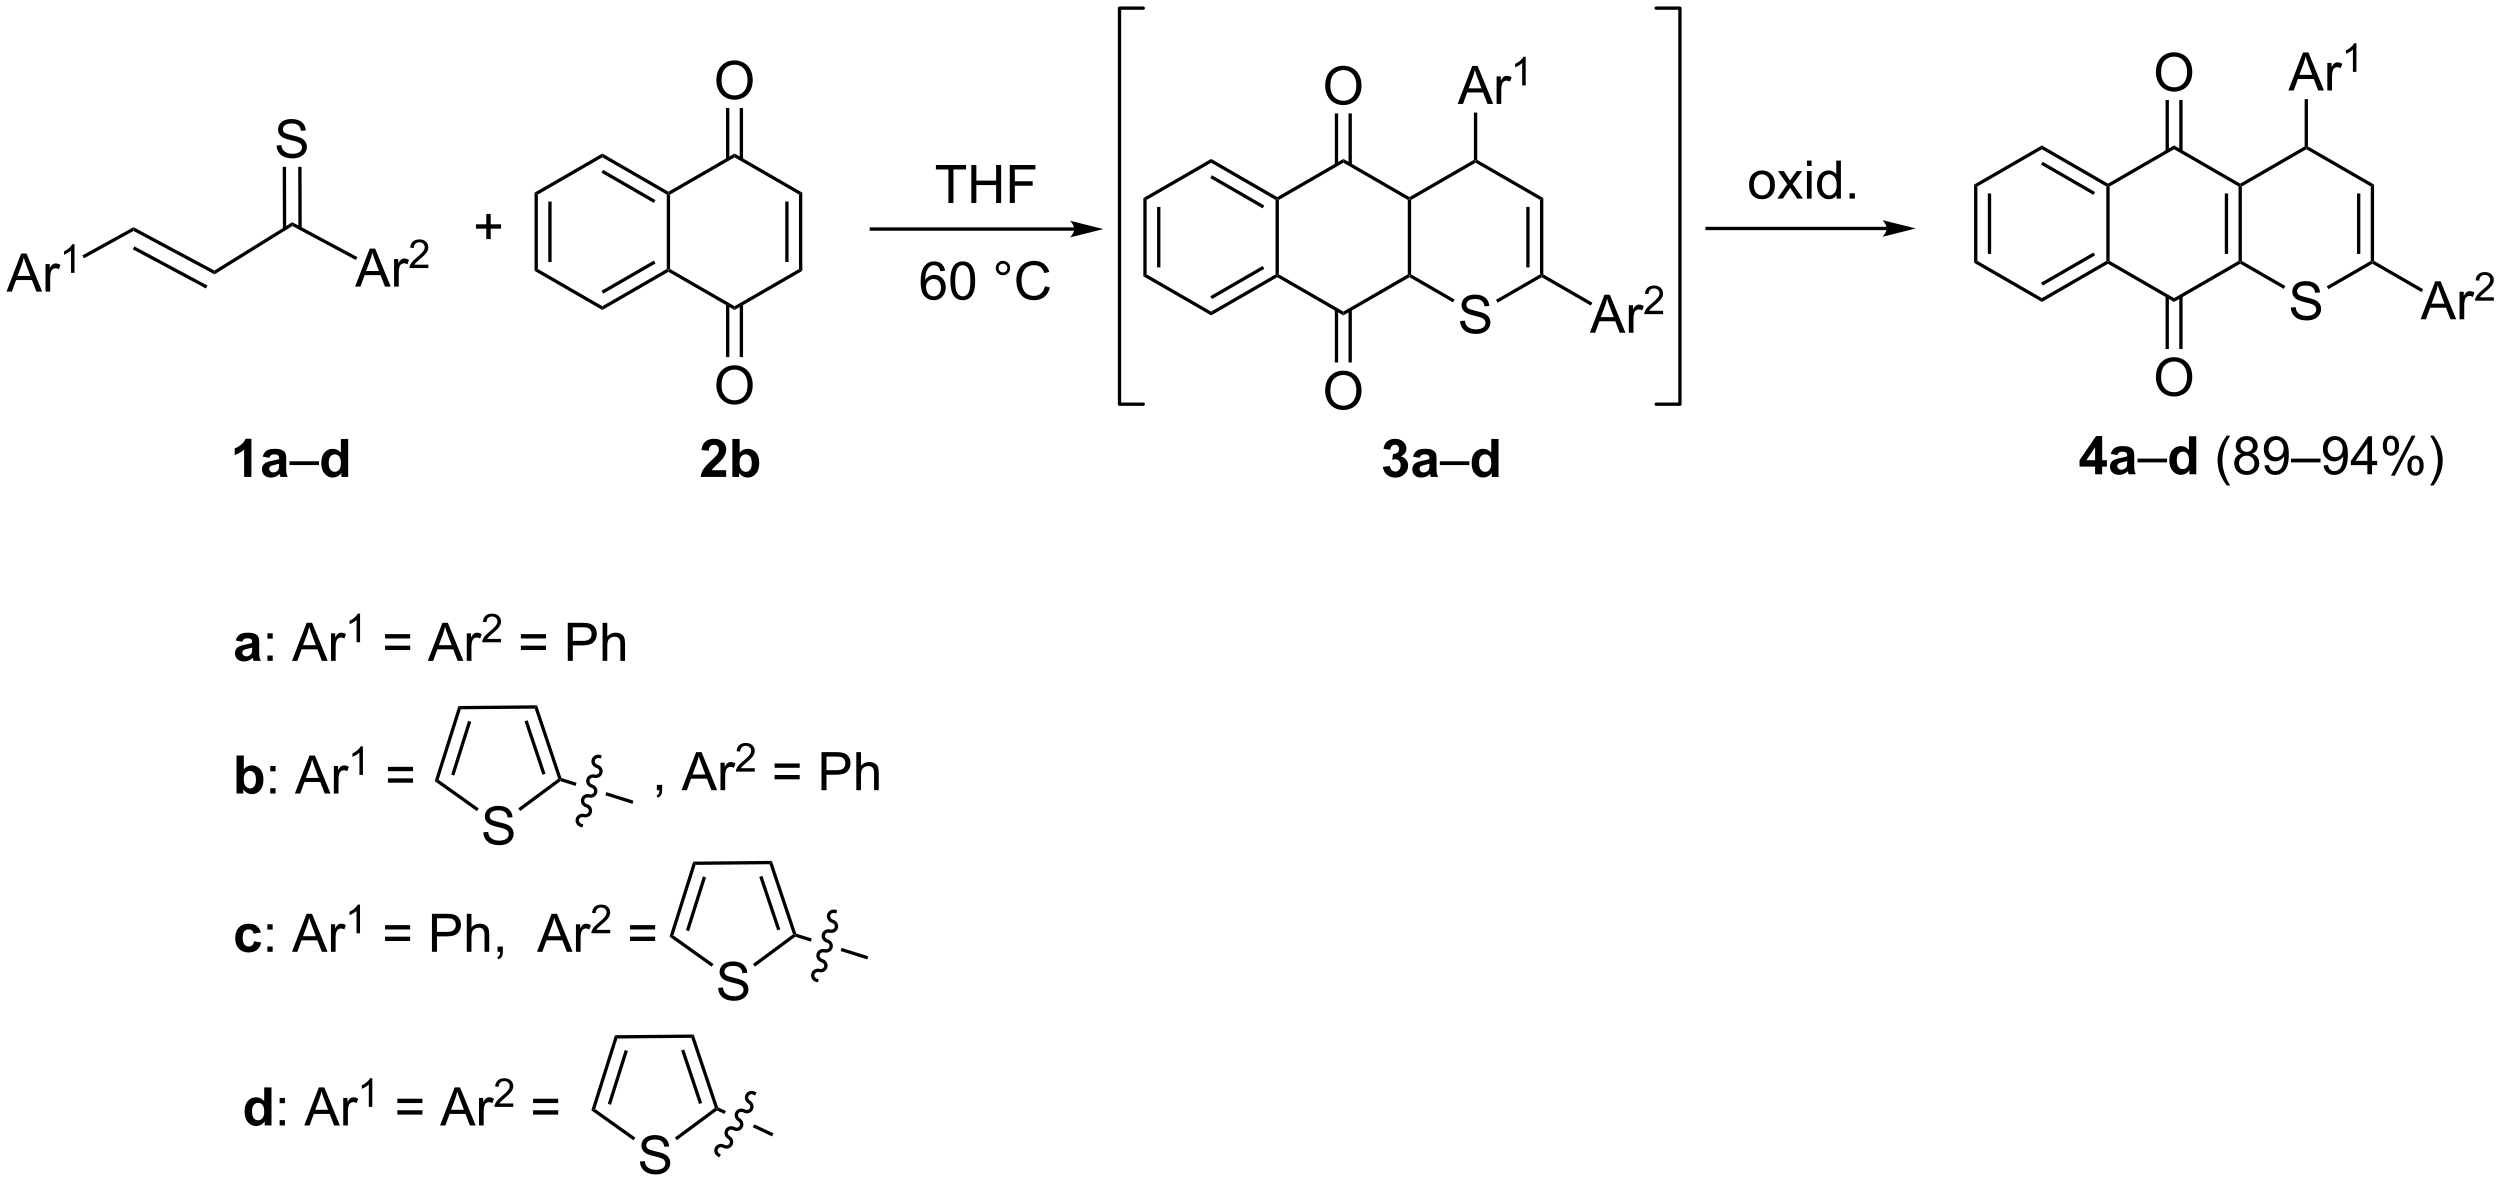 <?xml version="1.0" encoding="UTF-8"?>
<!DOCTYPE svg PUBLIC '-//W3C//DTD SVG 1.0//EN'
          'http://www.w3.org/TR/2001/REC-SVG-20010904/DTD/svg10.dtd'>
<svg stroke-dasharray="none" shape-rendering="auto" xmlns="http://www.w3.org/2000/svg" font-family="'Dialog'" text-rendering="auto" width="1024" fill-opacity="1" color-interpolation="auto" color-rendering="auto" preserveAspectRatio="xMidYMid meet" font-size="12px" viewBox="0 0 1024 484" fill="black" xmlns:xlink="http://www.w3.org/1999/xlink" stroke="black" image-rendering="auto" stroke-miterlimit="10" stroke-linecap="square" stroke-linejoin="miter" font-style="normal" stroke-width="1" height="484" stroke-dashoffset="0" font-weight="normal" stroke-opacity="1"
><!--Generated by the Batik Graphics2D SVG Generator--><defs id="genericDefs"
  /><g
  ><defs id="defs1"
    ><clipPath clipPathUnits="userSpaceOnUse" id="clipPath1"
      ><path d="M1.764 0.646 L389.187 0.646 L389.187 183.616 L1.764 183.616 L1.764 0.646 Z"
      /></clipPath
      ><clipPath clipPathUnits="userSpaceOnUse" id="clipPath2"
      ><path d="M34.99 40.64 L34.99 218.523 L411.641 218.523 L411.641 40.64 Z"
      /></clipPath
    ></defs
    ><g transform="scale(2.643,2.643) translate(-1.764,-0.646) matrix(1.029,0,0,1.029,-34.227,-41.157)"
    ><path d="M35.962 84.539 L38.163 78.812 L38.98 78.812 L41.324 84.539 L40.459 84.539 L39.793 82.805 L37.397 82.805 L36.769 84.539 L35.962 84.539 ZM37.616 82.187 L39.558 82.187 L38.959 80.602 Q38.686 79.877 38.553 79.414 Q38.444 79.963 38.246 80.508 L37.616 82.187 ZM41.832 84.539 L41.832 80.391 L42.465 80.391 L42.465 81.018 Q42.707 80.578 42.91 80.437 Q43.116 80.297 43.363 80.297 Q43.717 80.297 44.084 80.523 L43.842 81.174 Q43.584 81.023 43.327 81.023 Q43.097 81.023 42.913 81.161 Q42.73 81.299 42.652 81.547 Q42.535 81.922 42.535 82.367 L42.535 84.539 L41.832 84.539 Z" stroke="none" clip-path="url(#clipPath2)"
    /></g
    ><g transform="matrix(2.719,0,0,2.719,-95.127,-110.489)"
    ><path d="M46.211 81.739 L45.684 81.739 L45.684 78.378 Q45.493 78.559 45.184 78.741 Q44.875 78.923 44.629 79.014 L44.629 78.505 Q45.071 78.296 45.401 78.001 Q45.733 77.704 45.871 77.427 L46.211 77.427 L46.211 81.739 Z" stroke="none" clip-path="url(#clipPath2)"
    /></g
    ><g transform="matrix(2.719,0,0,2.719,-95.127,-110.489)"
    ><path d="M47.63 79.55 L47.389 79.112 L55.095 74.86 L55.099 75.43 Z" stroke="none" clip-path="url(#clipPath2)"
    /></g
    ><g transform="matrix(2.719,0,0,2.719,-95.127,-110.489)"
    ><path d="M55.099 75.43 L55.095 74.86 L67.283 81.388 L67.301 81.965 ZM54.997 78.2 L65.998 84.092 L66.234 83.651 L55.233 77.759 Z" stroke="none" clip-path="url(#clipPath2)"
    /></g
    ><g transform="matrix(2.719,0,0,2.719,-95.127,-110.489)"
    ><path d="M67.301 81.965 L67.283 81.388 L79.008 74.11 L79.026 74.687 Z" stroke="none" clip-path="url(#clipPath2)"
    /></g
    ><g transform="matrix(2.719,0,0,2.719,-95.127,-110.489)"
    ><path d="M88.482 83.814 L90.682 78.087 L91.5 78.087 L93.844 83.814 L92.979 83.814 L92.312 82.08 L89.917 82.08 L89.289 83.814 L88.482 83.814 ZM90.135 81.462 L92.078 81.462 L91.479 79.876 Q91.206 79.153 91.073 78.689 Q90.963 79.239 90.766 79.783 L90.135 81.462 ZM94.352 83.814 L94.352 79.666 L94.984 79.666 L94.984 80.293 Q95.227 79.853 95.43 79.712 Q95.635 79.572 95.883 79.572 Q96.237 79.572 96.604 79.798 L96.362 80.449 Q96.104 80.298 95.846 80.298 Q95.617 80.298 95.432 80.436 Q95.25 80.574 95.172 80.822 Q95.055 81.197 95.055 81.642 L95.055 83.814 L94.352 83.814 Z" stroke="none" clip-path="url(#clipPath2)"
    /></g
    ><g transform="matrix(2.719,0,0,2.719,-95.127,-110.489)"
    ><path d="M99.516 80.506 L99.516 81.014 L96.676 81.014 Q96.671 80.823 96.739 80.647 Q96.846 80.358 97.085 80.076 Q97.325 79.795 97.776 79.426 Q98.475 78.852 98.721 78.516 Q98.967 78.18 98.967 77.881 Q98.967 77.569 98.743 77.354 Q98.52 77.137 98.159 77.137 Q97.778 77.137 97.549 77.366 Q97.321 77.594 97.319 77.998 L96.776 77.944 Q96.833 77.336 97.196 77.02 Q97.559 76.701 98.171 76.701 Q98.79 76.701 99.149 77.045 Q99.51 77.387 99.51 77.893 Q99.51 78.151 99.405 78.401 Q99.299 78.649 99.053 78.924 Q98.809 79.2 98.241 79.68 Q97.766 80.079 97.631 80.221 Q97.497 80.364 97.409 80.506 L99.516 80.506 Z" stroke="none" clip-path="url(#clipPath2)"
    /></g
    ><g transform="matrix(2.719,0,0,2.719,-95.127,-110.489)"
    ><path d="M79.026 74.687 L79.008 74.11 L88.828 79.369 L88.591 79.81 Z" stroke="none" clip-path="url(#clipPath2)"
    /></g
    ><g transform="matrix(2.719,0,0,2.719,-95.127,-110.489)"
    ><path d="M76.655 62.551 L77.371 62.489 Q77.42 62.918 77.605 63.194 Q77.793 63.471 78.183 63.64 Q78.574 63.809 79.061 63.809 Q79.496 63.809 79.827 63.681 Q80.16 63.551 80.321 63.327 Q80.483 63.103 80.483 62.838 Q80.483 62.567 80.327 62.366 Q80.17 62.166 79.811 62.028 Q79.582 61.939 78.793 61.749 Q78.004 61.559 77.686 61.392 Q77.277 61.176 77.074 60.858 Q76.874 60.541 76.874 60.145 Q76.874 59.713 77.118 59.335 Q77.366 58.958 77.837 58.762 Q78.311 58.567 78.889 58.567 Q79.527 58.567 80.012 58.773 Q80.499 58.978 80.759 59.377 Q81.022 59.775 81.043 60.278 L80.316 60.333 Q80.256 59.791 79.918 59.515 Q79.582 59.236 78.92 59.236 Q78.233 59.236 77.918 59.489 Q77.605 59.739 77.605 60.096 Q77.605 60.403 77.827 60.603 Q78.045 60.801 78.97 61.012 Q79.894 61.221 80.238 61.377 Q80.738 61.606 80.975 61.96 Q81.215 62.314 81.215 62.775 Q81.215 63.231 80.952 63.637 Q80.691 64.041 80.199 64.267 Q79.71 64.491 79.097 64.491 Q78.319 64.491 77.793 64.265 Q77.269 64.036 76.97 63.583 Q76.67 63.127 76.655 62.551 Z" stroke="none" clip-path="url(#clipPath2)"
    /></g
    ><g transform="matrix(2.719,0,0,2.719,-95.127,-110.489)"
    ><path d="M80.437 75.025 L80.413 65.761 L79.913 65.763 L79.937 75.026 ZM78.101 75.122 L78.076 65.767 L77.576 65.769 L77.601 75.123 Z" stroke="none" clip-path="url(#clipPath2)"
    /></g
    ><g transform="matrix(2.719,0,0,2.719,-95.127,-110.489)"
    ><path d="M108.243 76.653 L108.243 75.083 L106.684 75.083 L106.684 74.427 L108.243 74.427 L108.243 72.869 L108.908 72.869 L108.908 74.427 L110.465 74.427 L110.465 75.083 L108.908 75.083 L108.908 76.653 L108.243 76.653 Z" stroke="none" clip-path="url(#clipPath2)"
    /></g
    ><g transform="matrix(2.719,0,0,2.719,-95.127,-110.489)"
    ><path d="M115.511 69.656 L116.011 69.945 L116.011 81.156 L115.511 81.445 ZM117.581 70.996 L117.581 80.106 L118.081 80.106 L118.081 70.996 Z" stroke="none" clip-path="url(#clipPath2)"
    /></g
    ><g transform="matrix(2.719,0,0,2.719,-95.127,-110.489)"
    ><path d="M115.511 81.445 L116.011 81.156 L125.721 86.762 L125.721 87.34 Z" stroke="none" clip-path="url(#clipPath2)"
    /></g
    ><g transform="matrix(2.719,0,0,2.719,-95.127,-110.489)"
    ><path d="M125.721 87.34 L125.721 86.762 L135.43 81.156 L135.68 81.301 L135.68 81.59 ZM125.846 84.877 L133.735 80.322 L133.485 79.889 L125.596 84.444 Z" stroke="none" clip-path="url(#clipPath2)"
    /></g
    ><g transform="matrix(2.719,0,0,2.719,-95.127,-110.489)"
    ><path d="M135.93 81.156 L135.68 81.301 L135.43 81.156 L135.43 69.945 L135.68 69.801 L135.93 69.945 Z" stroke="none" clip-path="url(#clipPath2)"
    /></g
    ><g transform="matrix(2.719,0,0,2.719,-95.127,-110.489)"
    ><path d="M135.68 69.512 L135.68 69.801 L135.43 69.945 L125.721 64.34 L125.721 63.762 ZM133.735 70.779 L125.846 66.225 L125.596 66.657 L133.485 71.212 Z" stroke="none" clip-path="url(#clipPath2)"
    /></g
    ><g transform="matrix(2.719,0,0,2.719,-95.127,-110.489)"
    ><path d="M125.721 63.762 L125.721 64.34 L116.011 69.945 L115.511 69.656 Z" stroke="none" clip-path="url(#clipPath2)"
    /></g
    ><g transform="matrix(2.719,0,0,2.719,-95.127,-110.489)"
    ><path d="M135.68 81.59 L135.68 81.301 L135.93 81.156 L145.639 86.762 L145.639 87.34 Z" stroke="none" clip-path="url(#clipPath2)"
    /></g
    ><g transform="matrix(2.719,0,0,2.719,-95.127,-110.489)"
    ><path d="M145.639 87.34 L145.639 86.762 L155.349 81.156 L155.849 81.445 Z" stroke="none" clip-path="url(#clipPath2)"
    /></g
    ><g transform="matrix(2.719,0,0,2.719,-95.127,-110.489)"
    ><path d="M155.849 81.445 L155.349 81.156 L155.349 69.945 L155.849 69.656 ZM153.779 80.106 L153.779 70.996 L153.279 70.996 L153.279 80.106 Z" stroke="none" clip-path="url(#clipPath2)"
    /></g
    ><g transform="matrix(2.719,0,0,2.719,-95.127,-110.489)"
    ><path d="M155.849 69.656 L155.349 69.945 L145.639 64.34 L145.639 63.762 Z" stroke="none" clip-path="url(#clipPath2)"
    /></g
    ><g transform="matrix(2.719,0,0,2.719,-95.127,-110.489)"
    ><path d="M145.639 63.762 L145.639 64.34 L135.93 69.945 L135.68 69.801 L135.68 69.512 Z" stroke="none" clip-path="url(#clipPath2)"
    /></g
    ><g transform="matrix(2.719,0,0,2.719,-95.127,-110.489)"
    ><path d="M142.902 52.77 Q142.902 51.343 143.668 50.539 Q144.434 49.731 145.644 49.731 Q146.436 49.731 147.072 50.112 Q147.71 50.489 148.043 51.166 Q148.379 51.843 148.379 52.703 Q148.379 53.575 148.027 54.263 Q147.676 54.95 147.03 55.304 Q146.387 55.659 145.639 55.659 Q144.832 55.659 144.194 55.268 Q143.559 54.875 143.23 54.2 Q142.902 53.523 142.902 52.77 ZM143.684 52.781 Q143.684 53.817 144.238 54.414 Q144.796 55.008 145.637 55.008 Q146.491 55.008 147.043 54.406 Q147.598 53.804 147.598 52.7 Q147.598 52 147.361 51.479 Q147.124 50.958 146.668 50.672 Q146.215 50.383 145.647 50.383 Q144.842 50.383 144.262 50.937 Q143.684 51.489 143.684 52.781 Z" stroke="none" clip-path="url(#clipPath2)"
    /></g
    ><g transform="matrix(2.719,0,0,2.719,-95.127,-110.489)"
    ><path d="M146.921 64.647 L146.921 56.911 L146.421 56.911 L146.421 64.647 ZM144.857 64.647 L144.857 56.911 L144.357 56.911 L144.357 64.647 Z" stroke="none" clip-path="url(#clipPath2)"
    /></g
    ><g transform="matrix(2.719,0,0,2.719,-95.127,-110.489)"
    ><path d="M142.902 98.703 Q142.902 97.276 143.668 96.471 Q144.434 95.664 145.644 95.664 Q146.436 95.664 147.072 96.044 Q147.71 96.422 148.043 97.099 Q148.379 97.776 148.379 98.635 Q148.379 99.508 148.027 100.195 Q147.676 100.883 147.03 101.237 Q146.387 101.591 145.639 101.591 Q144.832 101.591 144.194 101.2 Q143.559 100.807 143.23 100.133 Q142.902 99.456 142.902 98.703 ZM143.684 98.713 Q143.684 99.75 144.238 100.346 Q144.796 100.94 145.637 100.94 Q146.491 100.94 147.043 100.338 Q147.598 99.737 147.598 98.633 Q147.598 97.932 147.361 97.411 Q147.124 96.89 146.668 96.604 Q146.215 96.315 145.647 96.315 Q144.842 96.315 144.262 96.87 Q143.684 97.422 143.684 98.713 Z" stroke="none" clip-path="url(#clipPath2)"
    /></g
    ><g transform="matrix(2.719,0,0,2.719,-95.127,-110.489)"
    ><path d="M144.357 86.455 L144.357 94.428 L144.857 94.428 L144.857 86.455 ZM146.421 86.455 L146.421 94.428 L146.921 94.428 L146.921 86.455 Z" stroke="none" clip-path="url(#clipPath2)"
    /></g
    ><g transform="matrix(2.719,0,0,2.719,-95.127,-110.489)"
    ><path d="M196.822 74.895 L166.243 74.895 L165.993 74.895 L165.993 75.395 L166.243 75.395 L196.822 75.395 L197.072 75.395 L197.072 74.895 L196.822 74.895 ZM201.197 75.145 L196.197 73.895 C196.197 73.895 196.822 74.598 196.822 75.145 C196.822 75.692 196.197 76.395 196.197 76.395 Z" stroke="none" clip-path="url(#clipPath2)"
    /></g
    ><g transform="matrix(2.719,0,0,2.719,-95.127,-110.489)"
    ><path d="M177.86 71.218 L177.86 66.166 L175.972 66.166 L175.972 65.492 L180.511 65.492 L180.511 66.166 L178.617 66.166 L178.617 71.218 L177.86 71.218 ZM181.311 71.218 L181.311 65.492 L182.069 65.492 L182.069 67.843 L185.046 67.843 L185.046 65.492 L185.804 65.492 L185.804 71.218 L185.046 71.218 L185.046 68.518 L182.069 68.518 L182.069 71.218 L181.311 71.218 ZM187.104 71.218 L187.104 65.492 L190.969 65.492 L190.969 66.166 L187.862 66.166 L187.862 67.94 L190.55 67.94 L190.55 68.617 L187.862 68.617 L187.862 71.218 L187.104 71.218 Z" stroke="none" clip-path="url(#clipPath2)"
    /></g
    ><g transform="matrix(2.719,0,0,2.719,-95.127,-110.489)"
    ><path d="M177.354 81.434 L176.653 81.489 Q176.56 81.075 176.388 80.887 Q176.104 80.588 175.685 80.588 Q175.349 80.588 175.096 80.775 Q174.763 81.017 174.57 81.484 Q174.38 81.947 174.372 82.806 Q174.627 82.418 174.995 82.231 Q175.362 82.043 175.763 82.043 Q176.466 82.043 176.961 82.562 Q177.456 83.08 177.456 83.9 Q177.456 84.439 177.221 84.903 Q176.989 85.364 176.583 85.611 Q176.177 85.859 175.661 85.859 Q174.784 85.859 174.229 85.213 Q173.674 84.564 173.674 83.08 Q173.674 81.418 174.286 80.666 Q174.823 80.01 175.729 80.01 Q176.403 80.01 176.836 80.39 Q177.268 80.767 177.354 81.434 ZM174.482 83.903 Q174.482 84.267 174.635 84.601 Q174.792 84.931 175.067 85.106 Q175.346 85.278 175.651 85.278 Q176.096 85.278 176.417 84.918 Q176.737 84.559 176.737 83.942 Q176.737 83.348 176.419 83.007 Q176.104 82.666 175.622 82.666 Q175.146 82.666 174.812 83.007 Q174.482 83.348 174.482 83.903 ZM178.155 82.934 Q178.155 81.918 178.363 81.301 Q178.571 80.681 178.983 80.346 Q179.397 80.01 180.022 80.01 Q180.483 80.01 180.829 80.195 Q181.178 80.379 181.405 80.731 Q181.631 81.08 181.759 81.582 Q181.889 82.082 181.889 82.934 Q181.889 83.942 181.681 84.562 Q181.475 85.181 181.061 85.52 Q180.649 85.859 180.022 85.859 Q179.194 85.859 178.72 85.262 Q178.155 84.549 178.155 82.934 ZM178.876 82.934 Q178.876 84.346 179.207 84.812 Q179.538 85.278 180.022 85.278 Q180.506 85.278 180.834 84.809 Q181.165 84.34 181.165 82.934 Q181.165 81.52 180.834 81.056 Q180.506 80.59 180.014 80.59 Q179.53 80.59 179.241 81.002 Q178.876 81.525 178.876 82.934 ZM184.993 81.017 Q184.993 80.567 185.311 80.252 Q185.631 79.934 186.077 79.934 Q186.53 79.934 186.845 80.252 Q187.163 80.567 187.163 81.017 Q187.163 81.465 186.842 81.786 Q186.524 82.103 186.077 82.103 Q185.631 82.103 185.311 81.788 Q184.993 81.471 184.993 81.017 ZM185.42 81.017 Q185.42 81.291 185.613 81.484 Q185.806 81.676 186.079 81.676 Q186.35 81.676 186.543 81.484 Q186.736 81.291 186.736 81.017 Q186.736 80.744 186.543 80.551 Q186.35 80.356 186.079 80.356 Q185.806 80.356 185.613 80.551 Q185.42 80.744 185.42 81.017 ZM192.396 83.752 L193.153 83.942 Q192.917 84.877 192.297 85.369 Q191.677 85.859 190.784 85.859 Q189.857 85.859 189.276 85.481 Q188.698 85.103 188.393 84.39 Q188.091 83.674 188.091 82.853 Q188.091 81.957 188.432 81.293 Q188.776 80.627 189.406 80.28 Q190.036 79.934 190.794 79.934 Q191.653 79.934 192.239 80.372 Q192.825 80.809 193.057 81.603 L192.31 81.778 Q192.112 81.153 191.732 80.869 Q191.354 80.582 190.778 80.582 Q190.12 80.582 189.674 80.9 Q189.232 81.215 189.052 81.749 Q188.872 82.283 188.872 82.848 Q188.872 83.58 189.086 84.124 Q189.299 84.668 189.747 84.939 Q190.198 85.207 190.721 85.207 Q191.357 85.207 191.797 84.84 Q192.239 84.473 192.396 83.752 Z" stroke="none" clip-path="url(#clipPath2)"
    /></g
    ><g transform="matrix(2.719,0,0,2.719,-95.127,-110.489)"
    ><path d="M207.223 70.468 L207.723 70.757 L207.723 81.968 L207.223 82.257 ZM209.293 71.808 L209.293 80.917 L209.793 80.917 L209.793 71.808 Z" stroke="none" clip-path="url(#clipPath2)"
    /></g
    ><g transform="matrix(2.719,0,0,2.719,-95.127,-110.489)"
    ><path d="M207.223 82.257 L207.723 81.968 L217.432 87.574 L217.432 88.151 Z" stroke="none" clip-path="url(#clipPath2)"
    /></g
    ><g transform="matrix(2.719,0,0,2.719,-95.127,-110.489)"
    ><path d="M217.432 88.151 L217.432 87.574 L227.142 81.968 L227.392 82.113 L227.392 82.401 ZM217.557 85.689 L225.447 81.134 L225.197 80.701 L217.307 85.256 Z" stroke="none" clip-path="url(#clipPath2)"
    /></g
    ><g transform="matrix(2.719,0,0,2.719,-95.127,-110.489)"
    ><path d="M227.642 81.968 L227.392 82.113 L227.142 81.968 L227.142 70.757 L227.392 70.613 L227.642 70.757 Z" stroke="none" clip-path="url(#clipPath2)"
    /></g
    ><g transform="matrix(2.719,0,0,2.719,-95.127,-110.489)"
    ><path d="M227.392 70.324 L227.392 70.613 L227.142 70.757 L217.432 65.151 L217.432 64.574 ZM225.447 71.591 L217.557 67.036 L217.307 67.469 L225.197 72.024 Z" stroke="none" clip-path="url(#clipPath2)"
    /></g
    ><g transform="matrix(2.719,0,0,2.719,-95.127,-110.489)"
    ><path d="M217.432 64.574 L217.432 65.151 L207.723 70.757 L207.223 70.468 Z" stroke="none" clip-path="url(#clipPath2)"
    /></g
    ><g transform="matrix(2.719,0,0,2.719,-95.127,-110.489)"
    ><path d="M227.392 82.401 L227.392 82.113 L227.642 81.968 L237.351 87.574 L237.351 88.151 Z" stroke="none" clip-path="url(#clipPath2)"
    /></g
    ><g transform="matrix(2.719,0,0,2.719,-95.127,-110.489)"
    ><path d="M237.351 88.151 L237.351 87.574 L247.06 81.968 L247.31 82.113 L247.31 82.401 Z" stroke="none" clip-path="url(#clipPath2)"
    /></g
    ><g transform="matrix(2.719,0,0,2.719,-95.127,-110.489)"
    ><path d="M247.56 81.968 L247.31 82.113 L247.06 81.968 L247.06 70.757 L247.31 70.613 L247.56 70.757 Z" stroke="none" clip-path="url(#clipPath2)"
    /></g
    ><g transform="matrix(2.719,0,0,2.719,-95.127,-110.489)"
    ><path d="M247.31 70.324 L247.31 70.613 L247.06 70.757 L237.351 65.151 L237.351 64.574 Z" stroke="none" clip-path="url(#clipPath2)"
    /></g
    ><g transform="matrix(2.719,0,0,2.719,-95.127,-110.489)"
    ><path d="M237.351 64.574 L237.351 65.151 L227.642 70.757 L227.392 70.613 L227.392 70.324 Z" stroke="none" clip-path="url(#clipPath2)"
    /></g
    ><g transform="matrix(2.719,0,0,2.719,-95.127,-110.489)"
    ><path d="M254.941 88.996 L255.658 88.934 Q255.707 89.364 255.892 89.64 Q256.079 89.916 256.47 90.085 Q256.861 90.254 257.348 90.254 Q257.783 90.254 258.113 90.127 Q258.447 89.996 258.608 89.772 Q258.77 89.549 258.77 89.283 Q258.77 89.012 258.613 88.812 Q258.457 88.611 258.098 88.473 Q257.869 88.385 257.079 88.194 Q256.29 88.004 255.973 87.838 Q255.564 87.621 255.361 87.304 Q255.16 86.986 255.16 86.59 Q255.16 86.158 255.405 85.78 Q255.652 85.403 256.124 85.207 Q256.598 85.012 257.176 85.012 Q257.814 85.012 258.298 85.218 Q258.785 85.424 259.046 85.822 Q259.309 86.22 259.329 86.723 L258.603 86.778 Q258.543 86.236 258.204 85.96 Q257.869 85.681 257.207 85.681 Q256.52 85.681 256.204 85.934 Q255.892 86.184 255.892 86.541 Q255.892 86.848 256.113 87.049 Q256.332 87.246 257.257 87.457 Q258.181 87.666 258.525 87.822 Q259.025 88.051 259.262 88.405 Q259.501 88.76 259.501 89.22 Q259.501 89.676 259.238 90.082 Q258.978 90.486 258.486 90.713 Q257.996 90.937 257.384 90.937 Q256.606 90.937 256.079 90.71 Q255.556 90.481 255.257 90.028 Q254.957 89.572 254.941 88.996 Z" stroke="none" clip-path="url(#clipPath2)"
    /></g
    ><g transform="matrix(2.719,0,0,2.719,-95.127,-110.489)"
    ><path d="M247.31 82.401 L247.31 82.113 L247.56 81.968 L254.115 85.753 L253.865 86.186 Z" stroke="none" clip-path="url(#clipPath2)"
    /></g
    ><g transform="matrix(2.719,0,0,2.719,-95.127,-110.489)"
    ><path d="M260.597 86.23 L260.347 85.797 L266.979 81.968 L267.229 82.113 L267.229 82.401 Z" stroke="none" clip-path="url(#clipPath2)"
    /></g
    ><g transform="matrix(2.719,0,0,2.719,-95.127,-110.489)"
    ><path d="M267.479 81.968 L267.229 82.113 L266.979 81.968 L266.979 70.757 L267.479 70.468 ZM265.409 80.917 L265.409 71.808 L264.909 71.808 L264.909 80.917 Z" stroke="none" clip-path="url(#clipPath2)"
    /></g
    ><g transform="matrix(2.719,0,0,2.719,-95.127,-110.489)"
    ><path d="M267.479 70.468 L266.979 70.757 L257.27 65.151 L257.27 64.863 L257.52 64.718 Z" stroke="none" clip-path="url(#clipPath2)"
    /></g
    ><g transform="matrix(2.719,0,0,2.719,-95.127,-110.489)"
    ><path d="M257.02 64.718 L257.27 64.863 L257.27 65.151 L247.56 70.757 L247.31 70.613 L247.31 70.324 Z" stroke="none" clip-path="url(#clipPath2)"
    /></g
    ><g transform="matrix(2.719,0,0,2.719,-95.127,-110.489)"
    ><path d="M234.614 53.582 Q234.614 52.155 235.38 51.351 Q236.145 50.543 237.356 50.543 Q238.148 50.543 238.783 50.923 Q239.421 51.301 239.755 51.978 Q240.091 52.655 240.091 53.515 Q240.091 54.387 239.739 55.075 Q239.387 55.762 238.742 56.116 Q238.098 56.47 237.351 56.47 Q236.544 56.47 235.906 56.08 Q235.27 55.687 234.942 55.012 Q234.614 54.335 234.614 53.582 ZM235.395 53.593 Q235.395 54.629 235.95 55.226 Q236.507 55.819 237.348 55.819 Q238.203 55.819 238.755 55.218 Q239.309 54.616 239.309 53.512 Q239.309 52.812 239.072 52.291 Q238.835 51.77 238.38 51.483 Q237.927 51.194 237.359 51.194 Q236.554 51.194 235.973 51.749 Q235.395 52.301 235.395 53.593 Z" stroke="none" clip-path="url(#clipPath2)"
    /></g
    ><g transform="matrix(2.719,0,0,2.719,-95.127,-110.489)"
    ><path d="M238.633 65.458 L238.633 57.723 L238.133 57.723 L238.133 65.458 ZM236.569 65.458 L236.569 57.723 L236.069 57.723 L236.069 65.458 Z" stroke="none" clip-path="url(#clipPath2)"
    /></g
    ><g transform="matrix(2.719,0,0,2.719,-95.127,-110.489)"
    ><path d="M234.614 99.515 Q234.614 98.088 235.38 97.283 Q236.145 96.476 237.356 96.476 Q238.148 96.476 238.783 96.856 Q239.421 97.233 239.755 97.91 Q240.091 98.588 240.091 99.447 Q240.091 100.319 239.739 101.007 Q239.387 101.694 238.742 102.049 Q238.098 102.403 237.351 102.403 Q236.544 102.403 235.906 102.012 Q235.27 101.619 234.942 100.944 Q234.614 100.267 234.614 99.515 ZM235.395 99.525 Q235.395 100.561 235.95 101.158 Q236.507 101.752 237.348 101.752 Q238.203 101.752 238.755 101.15 Q239.309 100.549 239.309 99.444 Q239.309 98.744 239.072 98.223 Q238.835 97.702 238.38 97.416 Q237.927 97.127 237.359 97.127 Q236.554 97.127 235.973 97.681 Q235.395 98.233 235.395 99.525 Z" stroke="none" clip-path="url(#clipPath2)"
    /></g
    ><g transform="matrix(2.719,0,0,2.719,-95.127,-110.489)"
    ><path d="M236.069 87.267 L236.069 95.239 L236.569 95.239 L236.569 87.267 ZM238.133 87.267 L238.133 95.239 L238.633 95.239 L238.633 87.267 Z" stroke="none" clip-path="url(#clipPath2)"
    /></g
    ><g transform="matrix(2.719,0,0,2.719,-95.127,-110.489)"
    ><path d="M254.569 56.296 L256.77 50.57 L257.587 50.57 L259.931 56.296 L259.067 56.296 L258.4 54.562 L256.004 54.562 L255.376 56.296 L254.569 56.296 ZM256.223 53.945 L258.165 53.945 L257.567 52.359 Q257.293 51.635 257.16 51.171 Q257.051 51.721 256.853 52.265 L256.223 53.945 ZM260.439 56.296 L260.439 52.148 L261.072 52.148 L261.072 52.776 Q261.314 52.336 261.517 52.195 Q261.723 52.054 261.97 52.054 Q262.324 52.054 262.692 52.281 L262.449 52.932 Q262.192 52.781 261.934 52.781 Q261.704 52.781 261.52 52.919 Q261.337 53.057 261.259 53.304 Q261.142 53.679 261.142 54.124 L261.142 56.296 L260.439 56.296 Z" stroke="none" clip-path="url(#clipPath2)"
    /></g
    ><g transform="matrix(2.719,0,0,2.719,-95.127,-110.489)"
    ><path d="M264.818 53.496 L264.291 53.496 L264.291 50.135 Q264.1 50.317 263.791 50.498 Q263.483 50.68 263.236 50.772 L263.236 50.262 Q263.678 50.053 264.008 49.758 Q264.34 49.461 264.479 49.184 L264.818 49.184 L264.818 53.496 Z" stroke="none" clip-path="url(#clipPath2)"
    /></g
    ><g transform="matrix(2.719,0,0,2.719,-95.127,-110.489)"
    ><path d="M257.52 64.718 L257.27 64.863 L257.02 64.718 L257.02 57.596 L257.52 57.596 Z" stroke="none" clip-path="url(#clipPath2)"
    /></g
    ><g transform="matrix(2.719,0,0,2.719,-95.127,-110.489)"
    ><path d="M274.488 90.763 L276.688 85.036 L277.506 85.036 L279.85 90.763 L278.985 90.763 L278.318 89.028 L275.923 89.028 L275.295 90.763 L274.488 90.763 ZM276.141 88.411 L278.084 88.411 L277.485 86.825 Q277.212 86.101 277.079 85.638 Q276.969 86.187 276.772 86.731 L276.141 88.411 ZM280.358 90.763 L280.358 86.614 L280.99 86.614 L280.99 87.242 Q281.233 86.802 281.436 86.661 Q281.641 86.52 281.889 86.52 Q282.243 86.52 282.61 86.747 L282.368 87.398 Q282.11 87.247 281.852 87.247 Q281.623 87.247 281.438 87.385 Q281.256 87.523 281.178 87.77 Q281.061 88.145 281.061 88.591 L281.061 90.763 L280.358 90.763 Z" stroke="none" clip-path="url(#clipPath2)"
    /></g
    ><g transform="matrix(2.719,0,0,2.719,-95.127,-110.489)"
    ><path d="M285.522 87.455 L285.522 87.963 L282.682 87.963 Q282.676 87.771 282.745 87.595 Q282.852 87.306 283.091 87.025 Q283.331 86.744 283.782 86.375 Q284.481 85.8 284.727 85.465 Q284.973 85.129 284.973 84.83 Q284.973 84.517 284.749 84.302 Q284.526 84.086 284.165 84.086 Q283.784 84.086 283.555 84.314 Q283.327 84.543 283.325 84.947 L282.782 84.892 Q282.839 84.285 283.202 83.969 Q283.565 83.65 284.176 83.65 Q284.796 83.65 285.155 83.994 Q285.516 84.336 285.516 84.841 Q285.516 85.099 285.411 85.349 Q285.305 85.597 285.059 85.873 Q284.815 86.148 284.247 86.629 Q283.772 87.027 283.637 87.17 Q283.503 87.312 283.415 87.455 L285.522 87.455 Z" stroke="none" clip-path="url(#clipPath2)"
    /></g
    ><g transform="matrix(2.719,0,0,2.719,-95.127,-110.489)"
    ><path d="M267.229 82.401 L267.229 82.113 L267.479 81.968 L274.873 86.237 L274.623 86.67 Z" stroke="none" clip-path="url(#clipPath2)"
    /></g
    ><g stroke-width="0.5" transform="matrix(2.719,0,0,2.719,-95.127,-110.489)" stroke-linejoin="round" stroke-linecap="round"
    ><path fill="none" d="M284.476 101.527 L288.056 101.527 L288.056 41.863 L284.476 41.863" clip-path="url(#clipPath2)"
    /></g
    ><g stroke-width="0.5" transform="matrix(2.719,0,0,2.719,-95.127,-110.489)" stroke-linejoin="round" stroke-linecap="round"
    ><path fill="none" d="M207.212 41.863 L203.632 41.863 L203.632 101.527 L207.212 101.527" clip-path="url(#clipPath2)"
    /></g
    ><g transform="matrix(2.719,0,0,2.719,-95.127,-110.489)"
    ><path d="M319.209 74.802 L292.146 74.802 L291.896 74.802 L291.896 75.302 L292.146 75.302 L319.209 75.302 L319.459 75.302 L319.459 74.802 L319.209 74.802 ZM323.584 75.052 L318.584 73.802 C318.584 73.802 319.209 74.505 319.209 75.052 C319.209 75.599 318.584 76.302 318.584 76.302 Z" stroke="none" clip-path="url(#clipPath2)"
    /></g
    ><g transform="matrix(2.719,0,0,2.719,-95.127,-110.489)"
    ><path d="M298.473 68.481 Q298.473 67.33 299.114 66.775 Q299.65 66.314 300.418 66.314 Q301.275 66.314 301.817 66.874 Q302.361 67.434 302.361 68.424 Q302.361 69.223 302.119 69.684 Q301.879 70.143 301.421 70.398 Q300.963 70.65 300.418 70.65 Q299.549 70.65 299.01 70.093 Q298.473 69.533 298.473 68.481 ZM299.197 68.481 Q299.197 69.278 299.543 69.677 Q299.892 70.072 300.418 70.072 Q300.942 70.072 301.288 69.674 Q301.637 69.275 301.637 68.458 Q301.637 67.689 301.288 67.294 Q300.939 66.895 300.418 66.895 Q299.892 66.895 299.543 67.291 Q299.197 67.684 299.197 68.481 ZM302.717 70.557 L304.232 68.4 L302.829 66.408 L303.709 66.408 L304.344 67.38 Q304.524 67.658 304.633 67.846 Q304.805 67.588 304.951 67.387 L305.649 66.408 L306.49 66.408 L305.055 68.361 L306.599 70.557 L305.735 70.557 L304.883 69.268 L304.657 68.919 L303.568 70.557 L302.717 70.557 ZM307.188 65.637 L307.188 64.83 L307.891 64.83 L307.891 65.637 L307.188 65.637 ZM307.188 70.557 L307.188 66.408 L307.891 66.408 L307.891 70.557 L307.188 70.557 ZM311.653 70.557 L311.653 70.033 Q311.26 70.65 310.494 70.65 Q309.997 70.65 309.58 70.377 Q309.166 70.104 308.937 69.614 Q308.707 69.122 308.707 68.486 Q308.707 67.864 308.913 67.359 Q309.122 66.854 309.536 66.585 Q309.95 66.314 310.463 66.314 Q310.838 66.314 311.129 66.473 Q311.424 66.63 311.606 66.885 L311.606 64.83 L312.307 64.83 L312.307 70.557 L311.653 70.557 ZM309.432 68.486 Q309.432 69.283 309.767 69.679 Q310.103 70.072 310.559 70.072 Q311.02 70.072 311.343 69.695 Q311.666 69.317 311.666 68.544 Q311.666 67.692 311.338 67.294 Q311.01 66.895 310.528 66.895 Q310.059 66.895 309.744 67.278 Q309.432 67.661 309.432 68.486 ZM313.61 70.557 L313.61 69.755 L314.412 69.755 L314.412 70.557 L313.61 70.557 Z" stroke="none" clip-path="url(#clipPath2)"
    /></g
    ><g transform="matrix(2.719,0,0,2.719,-95.127,-110.489)"
    ><path d="M332.369 68.439 L332.869 68.728 L332.869 79.939 L332.369 80.228 ZM334.439 69.778 L334.439 78.888 L334.939 78.888 L334.939 69.778 Z" stroke="none" clip-path="url(#clipPath2)"
    /></g
    ><g transform="matrix(2.719,0,0,2.719,-95.127,-110.489)"
    ><path d="M332.369 80.228 L332.869 79.939 L342.579 85.544 L342.579 86.122 Z" stroke="none" clip-path="url(#clipPath2)"
    /></g
    ><g transform="matrix(2.719,0,0,2.719,-95.127,-110.489)"
    ><path d="M342.579 86.122 L342.579 85.544 L352.288 79.939 L352.538 80.083 L352.538 80.372 ZM342.704 83.659 L350.593 79.105 L350.343 78.671 L342.454 83.226 Z" stroke="none" clip-path="url(#clipPath2)"
    /></g
    ><g transform="matrix(2.719,0,0,2.719,-95.127,-110.489)"
    ><path d="M352.788 79.939 L352.538 80.083 L352.288 79.939 L352.288 68.728 L352.538 68.583 L352.788 68.728 Z" stroke="none" clip-path="url(#clipPath2)"
    /></g
    ><g transform="matrix(2.719,0,0,2.719,-95.127,-110.489)"
    ><path d="M352.538 68.294 L352.538 68.583 L352.288 68.728 L342.579 63.122 L342.579 62.544 ZM350.593 69.562 L342.704 65.007 L342.454 65.44 L350.343 69.995 Z" stroke="none" clip-path="url(#clipPath2)"
    /></g
    ><g transform="matrix(2.719,0,0,2.719,-95.127,-110.489)"
    ><path d="M342.579 62.544 L342.579 63.122 L332.869 68.728 L332.369 68.439 Z" stroke="none" clip-path="url(#clipPath2)"
    /></g
    ><g transform="matrix(2.719,0,0,2.719,-95.127,-110.489)"
    ><path d="M352.538 80.372 L352.538 80.083 L352.788 79.939 L362.497 85.544 L362.497 86.122 Z" stroke="none" clip-path="url(#clipPath2)"
    /></g
    ><g transform="matrix(2.719,0,0,2.719,-95.127,-110.489)"
    ><path d="M362.497 86.122 L362.497 85.544 L372.207 79.939 L372.457 80.083 L372.457 80.372 Z" stroke="none" clip-path="url(#clipPath2)"
    /></g
    ><g transform="matrix(2.719,0,0,2.719,-95.127,-110.489)"
    ><path d="M372.707 79.939 L372.457 80.083 L372.207 79.939 L372.207 68.728 L372.457 68.583 L372.707 68.728 ZM370.637 78.888 L370.637 69.778 L370.137 69.778 L370.137 78.888 Z" stroke="none" clip-path="url(#clipPath2)"
    /></g
    ><g transform="matrix(2.719,0,0,2.719,-95.127,-110.489)"
    ><path d="M372.457 68.294 L372.457 68.583 L372.207 68.728 L362.497 63.122 L362.497 62.544 Z" stroke="none" clip-path="url(#clipPath2)"
    /></g
    ><g transform="matrix(2.719,0,0,2.719,-95.127,-110.489)"
    ><path d="M362.497 62.544 L362.497 63.122 L352.788 68.728 L352.538 68.583 L352.538 68.294 Z" stroke="none" clip-path="url(#clipPath2)"
    /></g
    ><g transform="matrix(2.719,0,0,2.719,-95.127,-110.489)"
    ><path d="M380.088 86.967 L380.804 86.904 Q380.853 87.334 381.038 87.61 Q381.226 87.886 381.616 88.056 Q382.007 88.225 382.494 88.225 Q382.929 88.225 383.26 88.097 Q383.593 87.967 383.754 87.743 Q383.916 87.519 383.916 87.254 Q383.916 86.983 383.76 86.782 Q383.603 86.582 383.244 86.444 Q383.015 86.355 382.226 86.165 Q381.437 85.975 381.119 85.808 Q380.71 85.592 380.507 85.274 Q380.306 84.957 380.306 84.561 Q380.306 84.129 380.551 83.751 Q380.799 83.373 381.27 83.178 Q381.744 82.983 382.322 82.983 Q382.96 82.983 383.445 83.188 Q383.931 83.394 384.192 83.793 Q384.455 84.191 384.476 84.694 L383.749 84.748 Q383.689 84.207 383.351 83.931 Q383.015 83.652 382.353 83.652 Q381.666 83.652 381.351 83.904 Q381.038 84.154 381.038 84.511 Q381.038 84.819 381.26 85.019 Q381.478 85.217 382.403 85.428 Q383.327 85.636 383.671 85.793 Q384.171 86.022 384.408 86.376 Q384.648 86.73 384.648 87.191 Q384.648 87.647 384.385 88.053 Q384.124 88.457 383.632 88.683 Q383.142 88.907 382.53 88.907 Q381.752 88.907 381.226 88.681 Q380.702 88.451 380.403 87.998 Q380.103 87.543 380.088 86.967 Z" stroke="none" clip-path="url(#clipPath2)"
    /></g
    ><g transform="matrix(2.719,0,0,2.719,-95.127,-110.489)"
    ><path d="M372.457 80.372 L372.457 80.083 L372.707 79.939 L379.262 83.723 L379.012 84.156 Z" stroke="none" clip-path="url(#clipPath2)"
    /></g
    ><g transform="matrix(2.719,0,0,2.719,-95.127,-110.489)"
    ><path d="M385.743 84.201 L385.493 83.768 L392.125 79.939 L392.375 80.083 L392.375 80.372 Z" stroke="none" clip-path="url(#clipPath2)"
    /></g
    ><g transform="matrix(2.719,0,0,2.719,-95.127,-110.489)"
    ><path d="M392.625 79.939 L392.375 80.083 L392.125 79.939 L392.125 68.728 L392.625 68.439 ZM390.555 78.888 L390.555 69.778 L390.055 69.778 L390.055 78.888 Z" stroke="none" clip-path="url(#clipPath2)"
    /></g
    ><g transform="matrix(2.719,0,0,2.719,-95.127,-110.489)"
    ><path d="M392.625 68.439 L392.125 68.728 L382.416 63.122 L382.416 62.833 L382.666 62.689 Z" stroke="none" clip-path="url(#clipPath2)"
    /></g
    ><g transform="matrix(2.719,0,0,2.719,-95.127,-110.489)"
    ><path d="M382.166 62.689 L382.416 62.833 L382.416 63.122 L372.707 68.728 L372.457 68.583 L372.457 68.294 Z" stroke="none" clip-path="url(#clipPath2)"
    /></g
    ><g transform="matrix(2.719,0,0,2.719,-95.127,-110.489)"
    ><path d="M359.76 51.553 Q359.76 50.126 360.526 49.321 Q361.291 48.514 362.502 48.514 Q363.294 48.514 363.93 48.894 Q364.567 49.272 364.901 49.949 Q365.237 50.626 365.237 51.485 Q365.237 52.358 364.885 53.045 Q364.534 53.733 363.888 54.087 Q363.245 54.441 362.497 54.441 Q361.69 54.441 361.052 54.05 Q360.416 53.657 360.088 52.983 Q359.76 52.306 359.76 51.553 ZM360.541 51.563 Q360.541 52.6 361.096 53.196 Q361.653 53.79 362.495 53.79 Q363.349 53.79 363.901 53.188 Q364.455 52.587 364.455 51.483 Q364.455 50.782 364.219 50.261 Q363.982 49.74 363.526 49.454 Q363.073 49.165 362.505 49.165 Q361.7 49.165 361.12 49.72 Q360.541 50.272 360.541 51.563 Z" stroke="none" clip-path="url(#clipPath2)"
    /></g
    ><g transform="matrix(2.719,0,0,2.719,-95.127,-110.489)"
    ><path d="M363.779 63.429 L363.779 55.694 L363.279 55.694 L363.279 63.429 ZM361.715 63.429 L361.715 55.694 L361.215 55.694 L361.215 63.429 Z" stroke="none" clip-path="url(#clipPath2)"
    /></g
    ><g transform="matrix(2.719,0,0,2.719,-95.127,-110.489)"
    ><path d="M359.76 97.485 Q359.76 96.058 360.526 95.254 Q361.291 94.446 362.502 94.446 Q363.294 94.446 363.93 94.826 Q364.567 95.204 364.901 95.881 Q365.237 96.558 365.237 97.418 Q365.237 98.29 364.885 98.977 Q364.534 99.665 363.888 100.019 Q363.245 100.373 362.497 100.373 Q361.69 100.373 361.052 99.983 Q360.416 99.589 360.088 98.915 Q359.76 98.238 359.76 97.485 ZM360.541 97.496 Q360.541 98.532 361.096 99.129 Q361.653 99.722 362.495 99.722 Q363.349 99.722 363.901 99.121 Q364.455 98.519 364.455 97.415 Q364.455 96.714 364.219 96.194 Q363.982 95.673 363.526 95.386 Q363.073 95.097 362.505 95.097 Q361.7 95.097 361.12 95.652 Q360.541 96.204 360.541 97.496 Z" stroke="none" clip-path="url(#clipPath2)"
    /></g
    ><g transform="matrix(2.719,0,0,2.719,-95.127,-110.489)"
    ><path d="M361.215 85.237 L361.215 93.21 L361.715 93.21 L361.715 85.237 ZM363.279 85.237 L363.279 93.21 L363.779 93.21 L363.779 85.237 Z" stroke="none" clip-path="url(#clipPath2)"
    /></g
    ><g transform="matrix(2.719,0,0,2.719,-95.127,-110.489)"
    ><path d="M379.715 54.267 L381.916 48.54 L382.733 48.54 L385.077 54.267 L384.213 54.267 L383.546 52.533 L381.15 52.533 L380.523 54.267 L379.715 54.267 ZM381.369 51.915 L383.312 51.915 L382.713 50.33 Q382.439 49.605 382.306 49.142 Q382.197 49.691 381.999 50.236 L381.369 51.915 ZM385.585 54.267 L385.585 50.119 L386.218 50.119 L386.218 50.746 Q386.46 50.306 386.663 50.165 Q386.869 50.025 387.116 50.025 Q387.471 50.025 387.838 50.251 L387.596 50.902 Q387.338 50.751 387.08 50.751 Q386.851 50.751 386.666 50.889 Q386.483 51.027 386.405 51.275 Q386.288 51.65 386.288 52.095 L386.288 54.267 L385.585 54.267 Z" stroke="none" clip-path="url(#clipPath2)"
    /></g
    ><g transform="matrix(2.719,0,0,2.719,-95.127,-110.489)"
    ><path d="M389.965 51.467 L389.437 51.467 L389.437 48.106 Q389.246 48.287 388.937 48.469 Q388.629 48.651 388.383 48.742 L388.383 48.233 Q388.824 48.024 389.154 47.729 Q389.486 47.432 389.625 47.154 L389.965 47.154 L389.965 51.467 Z" stroke="none" clip-path="url(#clipPath2)"
    /></g
    ><g transform="matrix(2.719,0,0,2.719,-95.127,-110.489)"
    ><path d="M382.666 62.689 L382.416 62.833 L382.166 62.689 L382.166 55.567 L382.666 55.567 Z" stroke="none" clip-path="url(#clipPath2)"
    /></g
    ><g transform="matrix(2.719,0,0,2.719,-95.127,-110.489)"
    ><path d="M399.634 88.733 L401.834 83.007 L402.652 83.007 L404.996 88.733 L404.131 88.733 L403.465 86.999 L401.069 86.999 L400.441 88.733 L399.634 88.733 ZM401.288 86.382 L403.23 86.382 L402.631 84.796 Q402.358 84.072 402.225 83.608 Q402.116 84.158 401.918 84.702 L401.288 86.382 ZM405.504 88.733 L405.504 84.585 L406.137 84.585 L406.137 85.212 Q406.379 84.772 406.582 84.632 Q406.788 84.491 407.035 84.491 Q407.389 84.491 407.756 84.718 L407.514 85.369 Q407.256 85.218 406.998 85.218 Q406.769 85.218 406.584 85.356 Q406.402 85.494 406.324 85.741 Q406.207 86.116 406.207 86.561 L406.207 88.733 L405.504 88.733 Z" stroke="none" clip-path="url(#clipPath2)"
    /></g
    ><g transform="matrix(2.719,0,0,2.719,-95.127,-110.489)"
    ><path d="M410.668 85.425 L410.668 85.933 L407.829 85.933 Q407.823 85.742 407.891 85.566 Q407.998 85.277 408.237 84.996 Q408.477 84.714 408.928 84.345 Q409.627 83.771 409.873 83.435 Q410.12 83.099 410.12 82.8 Q410.12 82.488 409.895 82.273 Q409.672 82.056 409.311 82.056 Q408.93 82.056 408.702 82.285 Q408.473 82.513 408.471 82.918 L407.928 82.863 Q407.985 82.255 408.348 81.939 Q408.711 81.621 409.323 81.621 Q409.942 81.621 410.301 81.964 Q410.663 82.306 410.663 82.812 Q410.663 83.07 410.557 83.32 Q410.452 83.568 410.205 83.843 Q409.961 84.119 409.393 84.599 Q408.918 84.998 408.784 85.14 Q408.649 85.283 408.561 85.425 L410.668 85.425 Z" stroke="none" clip-path="url(#clipPath2)"
    /></g
    ><g transform="matrix(2.719,0,0,2.719,-95.127,-110.489)"
    ><path d="M392.375 80.372 L392.375 80.083 L392.625 79.939 L400.019 84.208 L399.769 84.641 Z" stroke="none" clip-path="url(#clipPath2)"
    /></g
    ><g transform="matrix(2.719,0,0,2.719,-95.127,-110.489)"
    ><path d="M72.857 112.486 L71.761 112.486 L71.761 108.348 Q71.159 108.911 70.342 109.181 L70.342 108.184 Q70.771 108.043 71.274 107.653 Q71.779 107.26 71.967 106.736 L72.857 106.736 L72.857 112.486 ZM75.554 109.603 L74.557 109.424 Q74.726 108.822 75.135 108.533 Q75.546 108.244 76.353 108.244 Q77.088 108.244 77.447 108.418 Q77.807 108.59 77.952 108.859 Q78.101 109.127 78.101 109.84 L78.088 111.121 Q78.088 111.668 78.14 111.929 Q78.195 112.189 78.338 112.486 L77.252 112.486 Q77.21 112.377 77.148 112.161 Q77.119 112.064 77.109 112.033 Q76.827 112.306 76.507 112.444 Q76.187 112.58 75.822 112.58 Q75.182 112.58 74.812 112.234 Q74.445 111.885 74.445 111.353 Q74.445 111.002 74.611 110.726 Q74.781 110.45 75.083 110.304 Q75.385 110.158 75.955 110.049 Q76.726 109.903 77.023 109.778 L77.023 109.668 Q77.023 109.353 76.867 109.218 Q76.71 109.082 76.275 109.082 Q75.984 109.082 75.82 109.2 Q75.656 109.314 75.554 109.603 ZM77.023 110.494 Q76.812 110.564 76.353 110.663 Q75.898 110.76 75.757 110.853 Q75.541 111.004 75.541 111.239 Q75.541 111.471 75.713 111.64 Q75.885 111.806 76.15 111.806 Q76.447 111.806 76.718 111.611 Q76.916 111.463 76.978 111.246 Q77.023 111.106 77.023 110.713 L77.023 110.494 Z" stroke="none" clip-path="url(#clipPath2)"
    /></g
    ><g transform="matrix(2.719,0,0,2.719,-95.127,-110.489)"
    ><path d="M78.592 110.697 L78.592 110.129 L83.042 110.129 L83.042 110.697 L78.592 110.697 Z" stroke="none" clip-path="url(#clipPath2)"
    /></g
    ><g transform="matrix(2.719,0,0,2.719,-95.127,-110.489)"
    ><path d="M87.437 112.486 L86.416 112.486 L86.416 111.877 Q86.163 112.231 85.817 112.405 Q85.471 112.58 85.119 112.58 Q84.406 112.58 83.895 112.004 Q83.385 111.426 83.385 110.395 Q83.385 109.34 83.879 108.793 Q84.377 108.244 85.135 108.244 Q85.83 108.244 86.338 108.822 L86.338 106.76 L87.437 106.76 L87.437 112.486 ZM84.507 110.322 Q84.507 110.986 84.689 111.283 Q84.955 111.713 85.432 111.713 Q85.812 111.713 86.077 111.39 Q86.343 111.067 86.343 110.426 Q86.343 109.713 86.085 109.398 Q85.827 109.082 85.424 109.082 Q85.033 109.082 84.77 109.395 Q84.507 109.705 84.507 110.322 Z" stroke="none" clip-path="url(#clipPath2)"
    /></g
    ><g transform="matrix(2.719,0,0,2.719,-95.127,-110.489)"
    ><path d="M144.379 111.465 L144.379 112.486 L140.533 112.486 Q140.595 111.908 140.908 111.39 Q141.22 110.871 142.142 110.017 Q142.885 109.325 143.051 109.08 Q143.278 108.739 143.278 108.408 Q143.278 108.041 143.08 107.843 Q142.885 107.645 142.536 107.645 Q142.192 107.645 141.989 107.853 Q141.786 108.059 141.754 108.541 L140.661 108.431 Q140.76 107.525 141.275 107.132 Q141.791 106.736 142.564 106.736 Q143.411 106.736 143.895 107.194 Q144.379 107.65 144.379 108.33 Q144.379 108.715 144.241 109.067 Q144.103 109.416 143.801 109.799 Q143.603 110.051 143.083 110.528 Q142.564 111.004 142.424 111.161 Q142.286 111.317 142.2 111.465 L144.379 111.465 ZM145.31 112.486 L145.31 106.76 L146.407 106.76 L146.407 108.822 Q146.915 108.244 147.61 108.244 Q148.368 108.244 148.863 108.793 Q149.36 109.34 149.36 110.369 Q149.36 111.431 148.855 112.007 Q148.349 112.58 147.625 112.58 Q147.271 112.58 146.925 112.403 Q146.579 112.223 146.329 111.877 L146.329 112.486 L145.31 112.486 ZM146.399 110.322 Q146.399 110.965 146.602 111.275 Q146.888 111.713 147.36 111.713 Q147.724 111.713 147.98 111.403 Q148.235 111.09 148.235 110.424 Q148.235 109.713 147.977 109.398 Q147.719 109.082 147.318 109.082 Q146.922 109.082 146.659 109.39 Q146.399 109.697 146.399 110.322 Z" stroke="none" clip-path="url(#clipPath2)"
    /></g
    ><g transform="matrix(2.719,0,0,2.719,-95.127,-110.489)"
    ><path d="M243.305 110.965 L244.368 110.838 Q244.417 111.244 244.638 111.46 Q244.862 111.674 245.18 111.674 Q245.519 111.674 245.75 111.416 Q245.985 111.158 245.985 110.721 Q245.985 110.306 245.761 110.064 Q245.54 109.822 245.219 109.822 Q245.008 109.822 244.714 109.903 L244.836 109.01 Q245.282 109.02 245.516 108.817 Q245.75 108.611 245.75 108.27 Q245.75 107.981 245.578 107.809 Q245.407 107.637 245.12 107.637 Q244.839 107.637 244.638 107.832 Q244.44 108.028 244.399 108.403 L243.386 108.231 Q243.493 107.713 243.703 107.403 Q243.917 107.09 244.297 106.913 Q244.68 106.736 245.151 106.736 Q245.961 106.736 246.448 107.252 Q246.852 107.674 246.852 108.205 Q246.852 108.957 246.026 109.408 Q246.519 109.512 246.813 109.879 Q247.11 110.246 247.11 110.767 Q247.11 111.52 246.558 112.054 Q246.008 112.585 245.188 112.585 Q244.409 112.585 243.896 112.137 Q243.386 111.689 243.305 110.965 ZM248.848 109.603 L247.851 109.424 Q248.02 108.822 248.429 108.533 Q248.84 108.244 249.648 108.244 Q250.382 108.244 250.741 108.418 Q251.101 108.59 251.246 108.859 Q251.395 109.127 251.395 109.84 L251.382 111.121 Q251.382 111.668 251.434 111.929 Q251.489 112.189 251.632 112.486 L250.546 112.486 Q250.504 112.377 250.442 112.161 Q250.413 112.064 250.403 112.033 Q250.121 112.306 249.801 112.444 Q249.481 112.58 249.116 112.58 Q248.476 112.58 248.106 112.234 Q247.739 111.885 247.739 111.353 Q247.739 111.002 247.905 110.726 Q248.075 110.45 248.377 110.304 Q248.679 110.158 249.249 110.049 Q250.02 109.903 250.317 109.778 L250.317 109.668 Q250.317 109.353 250.161 109.218 Q250.004 109.082 249.569 109.082 Q249.278 109.082 249.114 109.2 Q248.95 109.314 248.848 109.603 ZM250.317 110.494 Q250.106 110.564 249.648 110.663 Q249.192 110.76 249.051 110.853 Q248.835 111.004 248.835 111.239 Q248.835 111.471 249.007 111.64 Q249.179 111.806 249.444 111.806 Q249.741 111.806 250.012 111.611 Q250.21 111.463 250.273 111.246 Q250.317 111.106 250.317 110.713 L250.317 110.494 Z" stroke="none" clip-path="url(#clipPath2)"
    /></g
    ><g transform="matrix(2.719,0,0,2.719,-95.127,-110.489)"
    ><path d="M251.886 110.697 L251.886 110.129 L256.336 110.129 L256.336 110.697 L251.886 110.697 Z" stroke="none" clip-path="url(#clipPath2)"
    /></g
    ><g transform="matrix(2.719,0,0,2.719,-95.127,-110.489)"
    ><path d="M260.731 112.486 L259.71 112.486 L259.71 111.877 Q259.457 112.231 259.111 112.405 Q258.765 112.58 258.413 112.58 Q257.7 112.58 257.189 112.004 Q256.679 111.426 256.679 110.395 Q256.679 109.34 257.174 108.793 Q257.671 108.244 258.429 108.244 Q259.124 108.244 259.632 108.822 L259.632 106.76 L260.731 106.76 L260.731 112.486 ZM257.801 110.322 Q257.801 110.986 257.983 111.283 Q258.249 111.713 258.726 111.713 Q259.106 111.713 259.372 111.39 Q259.637 111.067 259.637 110.426 Q259.637 109.713 259.379 109.398 Q259.122 109.082 258.718 109.082 Q258.327 109.082 258.064 109.395 Q257.801 109.705 257.801 110.322 Z" stroke="none" clip-path="url(#clipPath2)"
    /></g
    ><g transform="matrix(2.719,0,0,2.719,-95.127,-110.489)"
    ><path d="M350.601 112.08 L350.601 110.927 L348.257 110.927 L348.257 109.966 L350.742 106.33 L351.664 106.33 L351.664 109.963 L352.375 109.963 L352.375 110.927 L351.664 110.927 L351.664 112.08 L350.601 112.08 ZM350.601 109.963 L350.601 108.005 L349.286 109.963 L350.601 109.963 ZM353.954 109.197 L352.957 109.018 Q353.126 108.416 353.535 108.127 Q353.946 107.838 354.753 107.838 Q355.488 107.838 355.847 108.013 Q356.207 108.184 356.352 108.453 Q356.501 108.721 356.501 109.434 L356.488 110.716 Q356.488 111.263 356.54 111.523 Q356.595 111.783 356.738 112.08 L355.652 112.08 Q355.61 111.971 355.548 111.755 Q355.519 111.658 355.509 111.627 Q355.227 111.9 354.907 112.038 Q354.587 112.174 354.222 112.174 Q353.582 112.174 353.212 111.828 Q352.845 111.479 352.845 110.947 Q352.845 110.596 353.011 110.32 Q353.18 110.044 353.483 109.898 Q353.785 109.752 354.355 109.643 Q355.126 109.497 355.423 109.372 L355.423 109.263 Q355.423 108.947 355.266 108.812 Q355.11 108.677 354.675 108.677 Q354.384 108.677 354.22 108.794 Q354.055 108.908 353.954 109.197 ZM355.423 110.088 Q355.212 110.158 354.753 110.257 Q354.298 110.354 354.157 110.447 Q353.941 110.598 353.941 110.833 Q353.941 111.065 354.113 111.234 Q354.285 111.4 354.55 111.4 Q354.847 111.4 355.118 111.205 Q355.316 111.057 355.378 110.841 Q355.423 110.7 355.423 110.307 L355.423 110.088 Z" stroke="none" clip-path="url(#clipPath2)"
    /></g
    ><g transform="matrix(2.719,0,0,2.719,-95.127,-110.489)"
    ><path d="M356.992 110.291 L356.992 109.723 L361.442 109.723 L361.442 110.291 L356.992 110.291 Z" stroke="none" clip-path="url(#clipPath2)"
    /></g
    ><g transform="matrix(2.719,0,0,2.719,-95.127,-110.489)"
    ><path d="M365.837 112.08 L364.816 112.08 L364.816 111.471 Q364.563 111.825 364.217 111.999 Q363.871 112.174 363.519 112.174 Q362.806 112.174 362.295 111.598 Q361.785 111.02 361.785 109.989 Q361.785 108.934 362.279 108.388 Q362.777 107.838 363.535 107.838 Q364.23 107.838 364.738 108.416 L364.738 106.354 L365.837 106.354 L365.837 112.08 ZM362.907 109.916 Q362.907 110.58 363.089 110.877 Q363.355 111.307 363.832 111.307 Q364.212 111.307 364.477 110.984 Q364.743 110.661 364.743 110.02 Q364.743 109.307 364.485 108.992 Q364.227 108.677 363.824 108.677 Q363.433 108.677 363.17 108.989 Q362.907 109.299 362.907 109.916 Z" stroke="none" clip-path="url(#clipPath2)"
    /></g
    ><g transform="matrix(2.719,0,0,2.719,-95.127,-110.489)"
    ><path d="M370.438 113.765 Q369.855 113.031 369.451 112.046 Q369.05 111.059 369.05 110.005 Q369.05 109.075 369.352 108.223 Q369.704 107.237 370.438 106.255 L370.941 106.255 Q370.469 107.067 370.316 107.416 Q370.079 107.955 369.941 108.541 Q369.774 109.27 369.774 110.01 Q369.774 111.888 370.941 113.765 L370.438 113.765 ZM372.644 108.973 Q372.207 108.815 371.996 108.518 Q371.785 108.221 371.785 107.807 Q371.785 107.182 372.233 106.757 Q372.683 106.33 373.43 106.33 Q374.18 106.33 374.636 106.765 Q375.094 107.2 375.094 107.825 Q375.094 108.223 374.884 108.52 Q374.675 108.815 374.251 108.973 Q374.777 109.145 375.053 109.528 Q375.329 109.911 375.329 110.442 Q375.329 111.177 374.808 111.679 Q374.29 112.179 373.441 112.179 Q372.594 112.179 372.074 111.677 Q371.555 111.174 371.555 110.424 Q371.555 109.864 371.837 109.489 Q372.121 109.112 372.644 108.973 ZM372.503 107.783 Q372.503 108.19 372.764 108.447 Q373.027 108.705 373.446 108.705 Q373.852 108.705 374.11 108.45 Q374.371 108.192 374.371 107.822 Q374.371 107.434 374.102 107.171 Q373.837 106.908 373.438 106.908 Q373.035 106.908 372.769 107.166 Q372.503 107.424 372.503 107.783 ZM372.277 110.427 Q372.277 110.729 372.42 111.01 Q372.563 111.291 372.844 111.445 Q373.126 111.598 373.449 111.598 Q373.954 111.598 374.282 111.275 Q374.61 110.95 374.61 110.45 Q374.61 109.942 374.272 109.612 Q373.933 109.278 373.425 109.278 Q372.93 109.278 372.602 109.606 Q372.277 109.934 372.277 110.427 ZM376.117 110.755 L376.794 110.692 Q376.88 111.169 377.122 111.385 Q377.364 111.598 377.742 111.598 Q378.067 111.598 378.309 111.45 Q378.554 111.302 378.71 111.054 Q378.867 110.807 378.971 110.385 Q379.078 109.963 379.078 109.525 Q379.078 109.479 379.075 109.385 Q378.864 109.721 378.497 109.929 Q378.132 110.138 377.708 110.138 Q376.997 110.138 376.505 109.622 Q376.012 109.106 376.012 108.263 Q376.012 107.393 376.526 106.862 Q377.038 106.33 377.812 106.33 Q378.372 106.33 378.833 106.632 Q379.296 106.932 379.536 107.489 Q379.778 108.044 379.778 109.098 Q379.778 110.197 379.538 110.848 Q379.302 111.497 378.83 111.838 Q378.359 112.179 377.726 112.179 Q377.054 112.179 376.627 111.807 Q376.203 111.432 376.117 110.755 ZM378.997 108.229 Q378.997 107.622 378.674 107.268 Q378.351 106.911 377.898 106.911 Q377.429 106.911 377.08 107.294 Q376.734 107.677 376.734 108.286 Q376.734 108.833 377.065 109.177 Q377.395 109.518 377.88 109.518 Q378.367 109.518 378.682 109.177 Q378.997 108.833 378.997 108.229 ZM380.113 110.291 L380.113 109.723 L384.563 109.723 L384.563 110.291 L380.113 110.291 ZM385.015 110.755 L385.692 110.692 Q385.778 111.169 386.02 111.385 Q386.262 111.598 386.64 111.598 Q386.966 111.598 387.208 111.45 Q387.453 111.302 387.609 111.054 Q387.765 110.807 387.869 110.385 Q387.976 109.963 387.976 109.525 Q387.976 109.479 387.973 109.385 Q387.762 109.721 387.395 109.929 Q387.031 110.138 386.606 110.138 Q385.895 110.138 385.403 109.622 Q384.911 109.106 384.911 108.263 Q384.911 107.393 385.424 106.862 Q385.937 106.33 386.71 106.33 Q387.27 106.33 387.731 106.632 Q388.195 106.932 388.434 107.489 Q388.677 108.044 388.677 109.098 Q388.677 110.197 388.437 110.848 Q388.2 111.497 387.729 111.838 Q387.257 112.179 386.625 112.179 Q385.953 112.179 385.526 111.807 Q385.101 111.432 385.015 110.755 ZM387.895 108.229 Q387.895 107.622 387.572 107.268 Q387.25 106.911 386.796 106.911 Q386.328 106.911 385.979 107.294 Q385.632 107.677 385.632 108.286 Q385.632 108.833 385.963 109.177 Q386.294 109.518 386.778 109.518 Q387.265 109.518 387.58 109.177 Q387.895 108.833 387.895 108.229 ZM391.613 112.08 L391.613 110.708 L389.128 110.708 L389.128 110.065 L391.743 106.354 L392.316 106.354 L392.316 110.065 L393.089 110.065 L393.089 110.708 L392.316 110.708 L392.316 112.08 L391.613 112.08 ZM391.613 110.065 L391.613 107.481 L389.821 110.065 L391.613 110.065 ZM393.942 107.729 Q393.942 107.114 394.25 106.684 Q394.559 106.255 395.145 106.255 Q395.684 106.255 396.036 106.64 Q396.39 107.025 396.39 107.77 Q396.39 108.497 396.033 108.89 Q395.677 109.283 395.153 109.283 Q394.632 109.283 394.286 108.898 Q393.942 108.51 393.942 107.729 ZM395.163 106.739 Q394.903 106.739 394.729 106.966 Q394.554 107.192 394.554 107.799 Q394.554 108.348 394.729 108.575 Q394.906 108.799 395.163 108.799 Q395.429 108.799 395.604 108.572 Q395.778 108.346 395.778 107.744 Q395.778 107.19 395.601 106.966 Q395.427 106.739 395.163 106.739 ZM395.169 112.291 L398.302 106.255 L398.872 106.255 L395.75 112.291 L395.169 112.291 ZM397.645 110.737 Q397.645 110.119 397.953 109.692 Q398.262 109.263 398.851 109.263 Q399.39 109.263 399.744 109.648 Q400.098 110.033 400.098 110.778 Q400.098 111.505 399.739 111.898 Q399.382 112.291 398.856 112.291 Q398.335 112.291 397.989 111.903 Q397.645 111.513 397.645 110.737 ZM398.872 109.747 Q398.606 109.747 398.432 109.973 Q398.257 110.2 398.257 110.807 Q398.257 111.354 398.432 111.58 Q398.609 111.807 398.867 111.807 Q399.137 111.807 399.309 111.58 Q399.484 111.354 399.484 110.752 Q399.484 110.197 399.307 109.973 Q399.132 109.747 398.872 109.747 ZM401.579 113.765 L401.074 113.765 Q402.243 111.888 402.243 110.01 Q402.243 109.275 402.074 108.552 Q401.941 107.966 401.704 107.427 Q401.55 107.075 401.074 106.255 L401.579 106.255 Q402.313 107.237 402.665 108.223 Q402.964 109.075 402.964 110.005 Q402.964 111.059 402.561 112.046 Q402.157 113.031 401.579 113.765 Z" stroke="none" clip-path="url(#clipPath2)"
    /></g
    ><g transform="matrix(2.719,0,0,2.719,-95.127,-110.489)"
    ><path d="M71.493 137.305 L70.496 137.125 Q70.665 136.524 71.074 136.234 Q71.485 135.945 72.293 135.945 Q73.027 135.945 73.386 136.12 Q73.746 136.292 73.891 136.56 Q74.04 136.828 74.04 137.542 L74.027 138.823 Q74.027 139.37 74.079 139.63 Q74.134 139.891 74.277 140.188 L73.191 140.188 Q73.149 140.078 73.087 139.862 Q73.058 139.766 73.048 139.734 Q72.766 140.008 72.446 140.146 Q72.126 140.281 71.761 140.281 Q71.121 140.281 70.751 139.935 Q70.384 139.586 70.384 139.055 Q70.384 138.703 70.55 138.427 Q70.72 138.151 71.022 138.005 Q71.324 137.859 71.894 137.75 Q72.665 137.604 72.962 137.479 L72.962 137.37 Q72.962 137.055 72.805 136.919 Q72.649 136.784 72.214 136.784 Q71.923 136.784 71.759 136.901 Q71.595 137.016 71.493 137.305 ZM72.962 138.195 Q72.751 138.266 72.293 138.365 Q71.837 138.461 71.696 138.555 Q71.48 138.706 71.48 138.94 Q71.48 139.172 71.652 139.341 Q71.824 139.508 72.089 139.508 Q72.386 139.508 72.657 139.313 Q72.855 139.164 72.918 138.948 Q72.962 138.807 72.962 138.414 L72.962 138.195 Z" stroke="none" clip-path="url(#clipPath2)"
    /></g
    ><g transform="matrix(2.719,0,0,2.719,-95.127,-110.489)"
    ><path d="M75.27 136.839 L75.27 136.039 L76.07 136.039 L76.07 136.839 L75.27 136.839 ZM75.27 140.188 L75.27 139.386 L76.07 139.386 L76.07 140.188 L75.27 140.188 Z" stroke="none" clip-path="url(#clipPath2)"
    /></g
    ><g transform="matrix(2.719,0,0,2.719,-95.127,-110.489)"
    ><path d="M78.979 140.188 L81.179 134.461 L81.997 134.461 L84.341 140.188 L83.476 140.188 L82.809 138.453 L80.414 138.453 L79.786 140.188 L78.979 140.188 ZM80.632 137.836 L82.575 137.836 L81.976 136.25 Q81.703 135.526 81.57 135.063 Q81.46 135.612 81.263 136.156 L80.632 137.836 ZM84.849 140.188 L84.849 136.039 L85.481 136.039 L85.481 136.667 Q85.724 136.227 85.927 136.086 Q86.132 135.945 86.38 135.945 Q86.734 135.945 87.101 136.172 L86.859 136.823 Q86.601 136.672 86.343 136.672 Q86.114 136.672 85.929 136.81 Q85.747 136.948 85.669 137.195 Q85.552 137.57 85.552 138.016 L85.552 140.188 L84.849 140.188 Z" stroke="none" clip-path="url(#clipPath2)"
    /></g
    ><g transform="matrix(2.719,0,0,2.719,-95.127,-110.489)"
    ><path d="M89.228 137.388 L88.701 137.388 L88.701 134.026 Q88.509 134.208 88.201 134.39 Q87.892 134.571 87.646 134.663 L87.646 134.153 Q88.087 133.944 88.418 133.649 Q88.749 133.352 88.888 133.075 L89.228 133.075 L89.228 137.388 Z" stroke="none" clip-path="url(#clipPath2)"
    /></g
    ><g transform="matrix(2.719,0,0,2.719,-95.127,-110.489)"
    ><path d="M96.778 136.82 L92.997 136.82 L92.997 136.164 L96.778 136.164 L96.778 136.82 ZM96.778 138.557 L92.997 138.557 L92.997 137.901 L96.778 137.901 L96.778 138.557 ZM99.433 140.188 L101.633 134.461 L102.451 134.461 L104.795 140.188 L103.93 140.188 L103.263 138.453 L100.868 138.453 L100.24 140.188 L99.433 140.188 ZM101.086 137.836 L103.029 137.836 L102.43 136.25 Q102.157 135.526 102.024 135.063 Q101.915 135.612 101.717 136.156 L101.086 137.836 ZM105.303 140.188 L105.303 136.039 L105.935 136.039 L105.935 136.667 Q106.178 136.227 106.381 136.086 Q106.586 135.945 106.834 135.945 Q107.188 135.945 107.555 136.172 L107.313 136.823 Q107.055 136.672 106.797 136.672 Q106.568 136.672 106.383 136.81 Q106.201 136.948 106.123 137.195 Q106.006 137.57 106.006 138.016 L106.006 140.188 L105.303 140.188 Z" stroke="none" clip-path="url(#clipPath2)"
    /></g
    ><g transform="matrix(2.719,0,0,2.719,-95.127,-110.489)"
    ><path d="M110.467 136.88 L110.467 137.388 L107.627 137.388 Q107.622 137.196 107.69 137.02 Q107.797 136.731 108.036 136.45 Q108.276 136.169 108.727 135.8 Q109.426 135.226 109.672 134.89 Q109.918 134.554 109.918 134.255 Q109.918 133.942 109.694 133.727 Q109.471 133.511 109.11 133.511 Q108.729 133.511 108.501 133.739 Q108.272 133.968 108.27 134.372 L107.727 134.317 Q107.784 133.71 108.147 133.393 Q108.51 133.075 109.122 133.075 Q109.741 133.075 110.1 133.419 Q110.461 133.761 110.461 134.267 Q110.461 134.524 110.356 134.774 Q110.251 135.022 110.004 135.298 Q109.76 135.573 109.192 136.054 Q108.717 136.452 108.582 136.595 Q108.448 136.737 108.36 136.88 L110.467 136.88 Z" stroke="none" clip-path="url(#clipPath2)"
    /></g
    ><g transform="matrix(2.719,0,0,2.719,-95.127,-110.489)"
    ><path d="M117.232 136.82 L113.451 136.82 L113.451 136.164 L117.232 136.164 L117.232 136.82 ZM117.232 138.557 L113.451 138.557 L113.451 137.901 L117.232 137.901 L117.232 138.557 ZM120.517 140.188 L120.517 134.461 L122.678 134.461 Q123.249 134.461 123.548 134.516 Q123.97 134.586 124.254 134.784 Q124.54 134.979 124.715 135.336 Q124.889 135.69 124.889 136.117 Q124.889 136.846 124.423 137.354 Q123.96 137.859 122.744 137.859 L121.275 137.859 L121.275 140.188 L120.517 140.188 ZM121.275 137.182 L122.757 137.182 Q123.491 137.182 123.798 136.909 Q124.108 136.636 124.108 136.141 Q124.108 135.781 123.926 135.526 Q123.744 135.268 123.447 135.188 Q123.257 135.136 122.741 135.136 L121.275 135.136 L121.275 137.182 ZM125.764 140.188 L125.764 134.461 L126.468 134.461 L126.468 136.516 Q126.96 135.945 127.71 135.945 Q128.171 135.945 128.509 136.128 Q128.85 136.307 128.996 136.628 Q129.142 136.948 129.142 137.557 L129.142 140.188 L128.439 140.188 L128.439 137.557 Q128.439 137.031 128.21 136.792 Q127.983 136.55 127.564 136.55 Q127.251 136.55 126.975 136.714 Q126.702 136.875 126.585 137.154 Q126.468 137.43 126.468 137.917 L126.468 140.188 L125.764 140.188 Z" stroke="none" clip-path="url(#clipPath2)"
    /></g
    ><g transform="matrix(2.719,0,0,2.719,-95.127,-110.489)"
    ><path d="M107.801 166.017 L108.517 165.955 Q108.567 166.385 108.752 166.661 Q108.939 166.937 109.33 167.106 Q109.72 167.275 110.207 167.275 Q110.642 167.275 110.973 167.148 Q111.306 167.017 111.468 166.793 Q111.629 166.569 111.629 166.304 Q111.629 166.033 111.473 165.833 Q111.317 165.632 110.957 165.494 Q110.728 165.405 109.939 165.215 Q109.15 165.025 108.832 164.858 Q108.424 164.642 108.22 164.325 Q108.02 164.007 108.02 163.611 Q108.02 163.179 108.265 162.801 Q108.512 162.424 108.983 162.228 Q109.457 162.033 110.035 162.033 Q110.674 162.033 111.158 162.239 Q111.645 162.444 111.905 162.843 Q112.168 163.241 112.189 163.744 L111.463 163.799 Q111.403 163.257 111.064 162.981 Q110.728 162.702 110.067 162.702 Q109.379 162.702 109.064 162.955 Q108.752 163.205 108.752 163.562 Q108.752 163.869 108.973 164.069 Q109.192 164.267 110.116 164.478 Q111.041 164.687 111.384 164.843 Q111.884 165.072 112.121 165.426 Q112.361 165.78 112.361 166.241 Q112.361 166.697 112.098 167.103 Q111.838 167.507 111.345 167.733 Q110.856 167.958 110.244 167.958 Q109.465 167.958 108.939 167.731 Q108.416 167.502 108.116 167.049 Q107.817 166.593 107.801 166.017 Z" stroke="none" clip-path="url(#clipPath2)"
    /></g
    ><g transform="matrix(2.719,0,0,2.719,-95.127,-110.489)"
    ><path d="M114.47 149.139 L113.996 149.298 L116.693 157.35 L117.167 157.191 L114.47 149.139 ZM115.897 146.883 L115.538 147.387 L119.076 157.947 L119.371 158.039 L119.567 157.839 L115.897 146.883 Z" stroke="none" clip-path="url(#clipPath2)"
    /></g
    ><g transform="matrix(2.719,0,0,2.719,-95.127,-110.489)"
    ><path d="M115.897 146.883 L115.538 147.387 L104.402 147.488 L104.034 146.992 Z" stroke="none" clip-path="url(#clipPath2)"
    /></g
    ><g transform="matrix(2.719,0,0,2.719,-95.127,-110.489)"
    ><path d="M104.034 146.992 L104.402 147.488 L101.057 158.111 L100.471 158.307 ZM105.502 149.221 L102.952 157.321 L103.429 157.471 L105.979 149.371 Z" stroke="none" clip-path="url(#clipPath2)"
    /></g
    ><g transform="matrix(2.719,0,0,2.719,-95.127,-110.489)"
    ><path d="M100.471 158.307 L101.057 158.111 L107.107 162.423 L106.817 162.83 Z" stroke="none" clip-path="url(#clipPath2)"
    /></g
    ><g transform="matrix(2.719,0,0,2.719,-95.127,-110.489)"
    ><path d="M113.35 162.81 L113.052 162.408 L119.076 157.947 L119.371 158.039 L119.417 158.316 Z" stroke="none" clip-path="url(#clipPath2)"
    /></g
    ><g transform="matrix(2.719,0,0,2.719,-95.127,-110.489)"
    ><path d="M119.567 157.839 L119.371 158.039 L119.417 158.316 L121.703 159.036 L121.703 159.036 L121.832 158.552 L121.832 158.552 L119.567 157.839 ZM126.319 159.965 L126.19 160.448 L126.19 160.448 L130.265 161.732 L130.415 161.255 L126.319 159.965 Z" stroke="none" clip-path="url(#clipPath2)"
    /></g
    ><g transform="matrix(2.719,0,0,2.719,-95.127,-110.489)"
    ><path d="M143.17 189.457 L143.886 189.395 Q143.936 189.824 144.121 190.1 Q144.308 190.376 144.699 190.546 Q145.089 190.715 145.576 190.715 Q146.011 190.715 146.342 190.587 Q146.675 190.457 146.837 190.233 Q146.998 190.009 146.998 189.744 Q146.998 189.473 146.842 189.272 Q146.686 189.072 146.326 188.934 Q146.097 188.845 145.308 188.655 Q144.519 188.465 144.201 188.298 Q143.793 188.082 143.589 187.764 Q143.389 187.447 143.389 187.051 Q143.389 186.619 143.634 186.241 Q143.881 185.863 144.352 185.668 Q144.826 185.473 145.405 185.473 Q146.043 185.473 146.527 185.678 Q147.014 185.884 147.274 186.283 Q147.537 186.681 147.558 187.184 L146.832 187.238 Q146.772 186.697 146.433 186.421 Q146.097 186.142 145.436 186.142 Q144.748 186.142 144.433 186.395 Q144.121 186.645 144.121 187.001 Q144.121 187.309 144.342 187.509 Q144.561 187.707 145.485 187.918 Q146.41 188.126 146.754 188.283 Q147.254 188.512 147.49 188.866 Q147.73 189.22 147.73 189.681 Q147.73 190.137 147.467 190.543 Q147.207 190.947 146.714 191.173 Q146.225 191.397 145.613 191.397 Q144.834 191.397 144.308 191.171 Q143.785 190.941 143.485 190.488 Q143.186 190.033 143.17 189.457 Z" stroke="none" clip-path="url(#clipPath2)"
    /></g
    ><g transform="matrix(2.719,0,0,2.719,-95.127,-110.489)"
    ><path d="M149.839 172.579 L149.365 172.738 L152.062 180.79 L152.536 180.631 L149.839 172.579 ZM151.266 170.323 L150.907 170.827 L154.445 181.386 L154.74 181.479 L154.936 181.279 L151.266 170.323 Z" stroke="none" clip-path="url(#clipPath2)"
    /></g
    ><g transform="matrix(2.719,0,0,2.719,-95.127,-110.489)"
    ><path d="M151.266 170.323 L150.907 170.827 L139.771 170.928 L139.403 170.431 Z" stroke="none" clip-path="url(#clipPath2)"
    /></g
    ><g transform="matrix(2.719,0,0,2.719,-95.127,-110.489)"
    ><path d="M139.403 170.431 L139.771 170.928 L136.426 181.551 L135.84 181.747 ZM140.871 172.661 L138.321 180.761 L138.798 180.911 L141.348 172.811 Z" stroke="none" clip-path="url(#clipPath2)"
    /></g
    ><g transform="matrix(2.719,0,0,2.719,-95.127,-110.489)"
    ><path d="M135.84 181.747 L136.426 181.551 L142.476 185.862 L142.186 186.269 Z" stroke="none" clip-path="url(#clipPath2)"
    /></g
    ><g transform="matrix(2.719,0,0,2.719,-95.127,-110.489)"
    ><path d="M148.719 186.249 L148.421 185.847 L154.445 181.386 L154.74 181.479 L154.786 181.756 Z" stroke="none" clip-path="url(#clipPath2)"
    /></g
    ><g transform="matrix(2.719,0,0,2.719,-95.127,-110.489)"
    ><path d="M154.936 181.279 L154.74 181.479 L154.786 181.756 L157.14 182.497 L157.14 182.497 L157.27 182.013 L157.27 182.013 L154.936 181.279 ZM161.757 183.426 L161.674 183.734 L161.627 183.91 L161.627 183.91 L165.634 185.171 L165.784 184.695 L161.757 183.426 Z" stroke="none" clip-path="url(#clipPath2)"
    /></g
    ><g transform="matrix(2.719,0,0,2.719,-95.127,-110.489)"
    ><path d="M70.618 160.177 L70.618 154.451 L71.715 154.451 L71.715 156.513 Q72.222 155.935 72.918 155.935 Q73.675 155.935 74.17 156.485 Q74.668 157.031 74.668 158.06 Q74.668 159.123 74.162 159.698 Q73.657 160.271 72.933 160.271 Q72.579 160.271 72.233 160.094 Q71.886 159.914 71.636 159.568 L71.636 160.177 L70.618 160.177 ZM71.707 158.013 Q71.707 158.656 71.91 158.966 Q72.196 159.404 72.668 159.404 Q73.032 159.404 73.287 159.094 Q73.543 158.781 73.543 158.115 Q73.543 157.404 73.285 157.089 Q73.027 156.774 72.626 156.774 Q72.23 156.774 71.967 157.081 Q71.707 157.388 71.707 158.013 Z" stroke="none" clip-path="url(#clipPath2)"
    /></g
    ><g transform="matrix(2.719,0,0,2.719,-95.127,-110.489)"
    ><path d="M75.7 156.828 L75.7 156.029 L76.5 156.029 L76.5 156.828 L75.7 156.828 ZM75.7 160.177 L75.7 159.375 L76.5 159.375 L76.5 160.177 L75.7 160.177 ZM79.409 160.177 L81.609 154.451 L82.427 154.451 L84.771 160.177 L83.906 160.177 L83.239 158.443 L80.844 158.443 L80.216 160.177 L79.409 160.177 ZM81.062 157.826 L83.005 157.826 L82.406 156.24 Q82.133 155.516 82 155.052 Q81.89 155.602 81.692 156.146 L81.062 157.826 ZM85.278 160.177 L85.278 156.029 L85.911 156.029 L85.911 156.656 Q86.153 156.216 86.356 156.076 Q86.562 155.935 86.81 155.935 Q87.164 155.935 87.531 156.162 L87.289 156.813 Q87.031 156.662 86.773 156.662 Q86.544 156.662 86.359 156.8 Q86.177 156.938 86.099 157.185 Q85.981 157.56 85.981 158.005 L85.981 160.177 L85.278 160.177 Z" stroke="none" clip-path="url(#clipPath2)"
    /></g
    ><g transform="matrix(2.719,0,0,2.719,-95.127,-110.489)"
    ><path d="M89.658 157.377 L89.131 157.377 L89.131 154.016 Q88.939 154.198 88.631 154.379 Q88.322 154.561 88.076 154.653 L88.076 154.143 Q88.517 153.934 88.847 153.639 Q89.179 153.342 89.318 153.065 L89.658 153.065 L89.658 157.377 Z" stroke="none" clip-path="url(#clipPath2)"
    /></g
    ><g transform="matrix(2.719,0,0,2.719,-95.127,-110.489)"
    ><path d="M97.208 156.81 L93.427 156.81 L93.427 156.154 L97.208 156.154 L97.208 156.81 ZM97.208 158.547 L93.427 158.547 L93.427 157.891 L97.208 157.891 L97.208 158.547 Z" stroke="none" clip-path="url(#clipPath2)"
    /></g
    ><g transform="matrix(2.719,0,0,2.719,-95.127,-110.489)"
    ><path d="M133.933 159.67 L133.933 158.868 L134.735 158.868 L134.735 159.67 Q134.735 160.113 134.579 160.383 Q134.422 160.654 134.081 160.803 L133.886 160.503 Q134.11 160.404 134.214 160.214 Q134.321 160.027 134.331 159.67 L133.933 159.67 ZM137.654 159.67 L139.855 153.943 L140.672 153.943 L143.016 159.67 L142.152 159.67 L141.485 157.935 L139.089 157.935 L138.462 159.67 L137.654 159.67 ZM139.308 157.318 L141.25 157.318 L140.652 155.732 Q140.378 155.008 140.245 154.545 Q140.136 155.094 139.938 155.639 L139.308 157.318 ZM143.524 159.67 L143.524 155.522 L144.157 155.522 L144.157 156.149 Q144.399 155.709 144.602 155.568 Q144.808 155.428 145.055 155.428 Q145.409 155.428 145.777 155.654 L145.534 156.305 Q145.277 156.154 145.019 156.154 Q144.79 156.154 144.605 156.292 Q144.422 156.43 144.344 156.678 Q144.227 157.053 144.227 157.498 L144.227 159.67 L143.524 159.67 Z" stroke="none" clip-path="url(#clipPath2)"
    /></g
    ><g transform="matrix(2.719,0,0,2.719,-95.127,-110.489)"
    ><path d="M148.689 156.362 L148.689 156.87 L145.849 156.87 Q145.843 156.679 145.911 156.503 Q146.019 156.214 146.257 155.932 Q146.497 155.651 146.948 155.282 Q147.648 154.708 147.894 154.372 Q148.14 154.036 148.14 153.737 Q148.14 153.425 147.915 153.21 Q147.693 152.993 147.331 152.993 Q146.95 152.993 146.722 153.221 Q146.493 153.45 146.491 153.854 L145.948 153.8 Q146.005 153.192 146.368 152.876 Q146.732 152.557 147.343 152.557 Q147.962 152.557 148.321 152.901 Q148.683 153.243 148.683 153.749 Q148.683 154.007 148.577 154.257 Q148.472 154.505 148.226 154.78 Q147.982 155.055 147.413 155.536 Q146.939 155.934 146.804 156.077 Q146.669 156.22 146.581 156.362 L148.689 156.362 Z" stroke="none" clip-path="url(#clipPath2)"
    /></g
    ><g transform="matrix(2.719,0,0,2.719,-95.127,-110.489)"
    ><path d="M155.453 156.303 L151.672 156.303 L151.672 155.647 L155.453 155.647 L155.453 156.303 ZM155.453 158.04 L151.672 158.04 L151.672 157.383 L155.453 157.383 L155.453 158.04 ZM158.739 159.67 L158.739 153.943 L160.9 153.943 Q161.47 153.943 161.77 153.998 Q162.192 154.068 162.476 154.266 Q162.762 154.462 162.936 154.818 Q163.111 155.173 163.111 155.6 Q163.111 156.329 162.645 156.837 Q162.181 157.342 160.965 157.342 L159.496 157.342 L159.496 159.67 L158.739 159.67 ZM159.496 156.665 L160.978 156.665 Q161.713 156.665 162.02 156.391 Q162.33 156.118 162.33 155.623 Q162.33 155.264 162.147 155.008 Q161.965 154.751 161.668 154.67 Q161.478 154.618 160.963 154.618 L159.496 154.618 L159.496 156.665 ZM163.986 159.67 L163.986 153.943 L164.689 153.943 L164.689 155.998 Q165.181 155.428 165.931 155.428 Q166.392 155.428 166.731 155.61 Q167.072 155.79 167.218 156.11 Q167.364 156.43 167.364 157.04 L167.364 159.67 L166.66 159.67 L166.66 157.04 Q166.66 156.514 166.431 156.274 Q166.205 156.032 165.785 156.032 Q165.473 156.032 165.197 156.196 Q164.923 156.357 164.806 156.636 Q164.689 156.912 164.689 157.399 L164.689 159.67 L163.986 159.67 Z" stroke="none" clip-path="url(#clipPath2)"
    /></g
    ><g transform="matrix(2.719,0,0,2.719,-95.127,-110.489)"
    ><path d="M74.282 181.101 L73.199 181.296 Q73.144 180.971 72.952 180.807 Q72.759 180.643 72.449 180.643 Q72.04 180.643 71.795 180.927 Q71.55 181.21 71.55 181.875 Q71.55 182.612 71.798 182.916 Q72.048 183.221 72.465 183.221 Q72.777 183.221 72.975 183.044 Q73.175 182.867 73.259 182.432 L74.337 182.617 Q74.168 183.359 73.691 183.739 Q73.215 184.117 72.415 184.117 Q71.504 184.117 70.962 183.544 Q70.423 182.968 70.423 181.953 Q70.423 180.924 70.965 180.354 Q71.509 179.781 72.433 179.781 Q73.191 179.781 73.639 180.106 Q74.087 180.432 74.282 181.101 Z" stroke="none" clip-path="url(#clipPath2)"
    /></g
    ><g transform="matrix(2.719,0,0,2.719,-95.127,-110.489)"
    ><path d="M75.263 180.674 L75.263 179.875 L76.062 179.875 L76.062 180.674 L75.263 180.674 ZM75.263 184.023 L75.263 183.221 L76.062 183.221 L76.062 184.023 L75.263 184.023 ZM78.971 184.023 L81.172 178.296 L81.989 178.296 L84.333 184.023 L83.469 184.023 L82.802 182.288 L80.406 182.288 L79.778 184.023 L78.971 184.023 ZM80.625 181.671 L82.567 181.671 L81.969 180.085 Q81.695 179.362 81.562 178.898 Q81.453 179.447 81.255 179.992 L80.625 181.671 ZM84.841 184.023 L84.841 179.875 L85.474 179.875 L85.474 180.502 Q85.716 180.062 85.919 179.921 Q86.125 179.781 86.372 179.781 Q86.726 179.781 87.094 180.007 L86.851 180.658 Q86.594 180.507 86.336 180.507 Q86.106 180.507 85.922 180.645 Q85.739 180.783 85.661 181.031 Q85.544 181.406 85.544 181.851 L85.544 184.023 L84.841 184.023 Z" stroke="none" clip-path="url(#clipPath2)"
    /></g
    ><g transform="matrix(2.719,0,0,2.719,-95.127,-110.489)"
    ><path d="M89.22 181.223 L88.693 181.223 L88.693 177.862 Q88.502 178.043 88.193 178.225 Q87.885 178.406 87.638 178.498 L87.638 177.988 Q88.08 177.78 88.41 177.485 Q88.742 177.188 88.881 176.91 L89.22 176.91 L89.22 181.223 Z" stroke="none" clip-path="url(#clipPath2)"
    /></g
    ><g transform="matrix(2.719,0,0,2.719,-95.127,-110.489)"
    ><path d="M96.77 180.656 L92.989 180.656 L92.989 180 L96.77 180 L96.77 180.656 ZM96.77 182.393 L92.989 182.393 L92.989 181.737 L96.77 181.737 L96.77 182.393 ZM100.055 184.023 L100.055 178.296 L102.217 178.296 Q102.787 178.296 103.087 178.351 Q103.508 178.421 103.792 178.619 Q104.079 178.815 104.253 179.171 Q104.428 179.525 104.428 179.953 Q104.428 180.682 103.962 181.19 Q103.498 181.695 102.282 181.695 L100.813 181.695 L100.813 184.023 L100.055 184.023 ZM100.813 181.018 L102.295 181.018 Q103.029 181.018 103.337 180.744 Q103.647 180.471 103.647 179.976 Q103.647 179.617 103.464 179.362 Q103.282 179.104 102.985 179.023 Q102.795 178.971 102.279 178.971 L100.813 178.971 L100.813 181.018 ZM105.303 184.023 L105.303 178.296 L106.006 178.296 L106.006 180.351 Q106.498 179.781 107.248 179.781 Q107.709 179.781 108.048 179.963 Q108.389 180.143 108.534 180.463 Q108.68 180.783 108.68 181.393 L108.68 184.023 L107.977 184.023 L107.977 181.393 Q107.977 180.867 107.748 180.627 Q107.522 180.385 107.102 180.385 Q106.79 180.385 106.514 180.549 Q106.24 180.71 106.123 180.989 Q106.006 181.265 106.006 181.752 L106.006 184.023 L105.303 184.023 ZM109.934 184.023 L109.934 183.221 L110.736 183.221 L110.736 184.023 Q110.736 184.466 110.58 184.737 Q110.424 185.007 110.083 185.156 L109.887 184.856 Q110.111 184.757 110.216 184.567 Q110.322 184.38 110.333 184.023 L109.934 184.023 ZM115.878 184.023 L118.079 178.296 L118.897 178.296 L121.24 184.023 L120.376 184.023 L119.709 182.288 L117.313 182.288 L116.686 184.023 L115.878 184.023 ZM117.532 181.671 L119.475 181.671 L118.876 180.085 Q118.602 179.362 118.469 178.898 Q118.36 179.447 118.162 179.992 L117.532 181.671 ZM121.748 184.023 L121.748 179.875 L122.381 179.875 L122.381 180.502 Q122.623 180.062 122.826 179.921 Q123.032 179.781 123.279 179.781 Q123.633 179.781 124.001 180.007 L123.758 180.658 Q123.501 180.507 123.243 180.507 Q123.014 180.507 122.829 180.645 Q122.647 180.783 122.568 181.031 Q122.451 181.406 122.451 181.851 L122.451 184.023 L121.748 184.023 Z" stroke="none" clip-path="url(#clipPath2)"
    /></g
    ><g transform="matrix(2.719,0,0,2.719,-95.127,-110.489)"
    ><path d="M126.913 180.715 L126.913 181.223 L124.073 181.223 Q124.067 181.031 124.135 180.856 Q124.243 180.567 124.481 180.285 Q124.721 180.004 125.172 179.635 Q125.872 179.061 126.118 178.725 Q126.364 178.389 126.364 178.09 Q126.364 177.778 126.139 177.563 Q125.917 177.346 125.555 177.346 Q125.174 177.346 124.946 177.575 Q124.718 177.803 124.716 178.207 L124.172 178.153 Q124.229 177.545 124.593 177.229 Q124.956 176.91 125.567 176.91 Q126.186 176.91 126.546 177.254 Q126.907 177.596 126.907 178.102 Q126.907 178.36 126.802 178.61 Q126.696 178.858 126.45 179.133 Q126.206 179.408 125.637 179.889 Q125.163 180.287 125.028 180.43 Q124.893 180.572 124.805 180.715 L126.913 180.715 Z" stroke="none" clip-path="url(#clipPath2)"
    /></g
    ><g transform="matrix(2.719,0,0,2.719,-95.127,-110.489)"
    ><path d="M133.678 180.656 L129.896 180.656 L129.896 180 L133.678 180 L133.678 180.656 ZM133.678 182.393 L129.896 182.393 L129.896 181.737 L133.678 181.737 L133.678 182.393 Z" stroke="none" clip-path="url(#clipPath2)"
    /></g
    ><g transform="matrix(2.719,0,0,2.719,-95.127,-110.489)"
    ><path d="M125.389 154.355 C124.829 154.205 124.257 154.524 124.112 155.067 C123.966 155.61 124.303 156.172 124.863 156.322 C125.156 156.4 125.334 156.688 125.26 156.964 C125.186 157.241 124.888 157.401 124.594 157.322 C124.034 157.172 123.462 157.491 123.317 158.034 C123.171 158.577 123.508 159.139 124.068 159.289 C124.361 159.368 124.539 159.655 124.465 159.932 C124.391 160.208 124.093 160.368 123.799 160.29 C123.239 160.139 122.667 160.458 122.522 161.001 C122.376 161.544 122.713 162.106 123.273 162.256 C123.566 162.335 123.744 162.623 123.67 162.899 C123.595 163.175 123.297 163.335 123.004 163.257 C122.444 163.107 121.872 163.425 121.727 163.969 C121.581 164.512 121.917 165.074 122.478 165.224 L122.719 165.288 L122.848 164.805 L122.606 164.74 C122.313 164.662 122.135 164.374 122.21 164.097 C122.284 163.821 122.582 163.661 122.875 163.74 C123.435 163.89 124.007 163.571 124.153 163.028 C124.298 162.485 123.962 161.923 123.402 161.773 C123.108 161.694 122.931 161.406 123.005 161.13 C123.079 160.854 123.377 160.694 123.67 160.773 C124.23 160.923 124.802 160.604 124.948 160.061 C125.093 159.518 124.757 158.956 124.197 158.806 C123.903 158.727 123.726 158.439 123.8 158.163 C123.874 157.887 124.172 157.726 124.465 157.805 C125.025 157.955 125.597 157.637 125.743 157.093 C125.888 156.55 125.552 155.988 124.992 155.839 C124.698 155.76 124.521 155.472 124.595 155.196 C124.669 154.919 124.967 154.759 125.26 154.838 L125.502 154.902 L125.631 154.419 L125.389 154.355 Z" stroke="none" clip-path="url(#clipPath2)"
    /></g
    ><g transform="matrix(2.719,0,0,2.719,-95.127,-110.489)"
    ><path d="M160.86 177.693 C160.3 177.543 159.728 177.862 159.582 178.405 C159.437 178.948 159.773 179.51 160.333 179.66 C160.627 179.739 160.804 180.026 160.73 180.303 C160.656 180.579 160.358 180.739 160.065 180.66 C159.505 180.51 158.933 180.829 158.787 181.372 C158.642 181.915 158.978 182.477 159.538 182.627 C159.832 182.706 160.009 182.994 159.935 183.27 C159.861 183.546 159.563 183.706 159.27 183.628 C158.709 183.478 158.138 183.796 157.992 184.34 C157.847 184.883 158.183 185.445 158.743 185.595 C159.037 185.673 159.214 185.961 159.14 186.237 C159.066 186.514 158.768 186.674 158.475 186.595 C157.915 186.445 157.343 186.764 157.197 187.307 C157.052 187.85 157.388 188.412 157.948 188.562 L158.19 188.626 L158.319 188.143 L158.077 188.079 C157.784 188 157.606 187.712 157.68 187.436 C157.754 187.16 158.052 186.999 158.346 187.078 C158.906 187.228 159.478 186.909 159.623 186.366 C159.769 185.823 159.432 185.261 158.872 185.111 C158.579 185.033 158.401 184.745 158.475 184.469 C158.549 184.192 158.847 184.032 159.141 184.111 C159.701 184.261 160.273 183.942 160.418 183.399 C160.564 182.856 160.227 182.294 159.667 182.144 C159.374 182.065 159.196 181.778 159.27 181.501 C159.345 181.225 159.643 181.065 159.936 181.143 C160.496 181.293 161.068 180.975 161.213 180.432 C161.359 179.888 161.023 179.327 160.462 179.177 C160.169 179.098 159.991 178.81 160.065 178.534 C160.14 178.258 160.438 178.097 160.731 178.176 L160.972 178.241 L161.101 177.757 L160.86 177.693 Z" stroke="none" clip-path="url(#clipPath2)"
    /></g
    ><g transform="matrix(2.719,0,0,2.719,-95.127,-110.489)"
    ><path d="M75.883 210.177 L74.862 210.177 L74.862 209.567 Q74.61 209.922 74.263 210.096 Q73.917 210.271 73.566 210.271 Q72.852 210.271 72.341 209.695 Q71.831 209.117 71.831 208.086 Q71.831 207.031 72.326 206.484 Q72.823 205.935 73.581 205.935 Q74.276 205.935 74.784 206.513 L74.784 204.45 L75.883 204.45 L75.883 210.177 ZM72.954 208.013 Q72.954 208.677 73.136 208.974 Q73.401 209.403 73.878 209.403 Q74.258 209.403 74.524 209.08 Q74.79 208.757 74.79 208.117 Q74.79 207.403 74.532 207.088 Q74.274 206.773 73.87 206.773 Q73.48 206.773 73.216 207.086 Q72.954 207.396 72.954 208.013 Z" stroke="none" clip-path="url(#clipPath2)"
    /></g
    ><g transform="matrix(2.719,0,0,2.719,-95.127,-110.489)"
    ><path d="M77.114 206.828 L77.114 206.028 L77.913 206.028 L77.913 206.828 L77.114 206.828 ZM77.114 210.177 L77.114 209.375 L77.913 209.375 L77.913 210.177 L77.114 210.177 ZM80.822 210.177 L83.022 204.45 L83.84 204.45 L86.184 210.177 L85.319 210.177 L84.653 208.442 L82.257 208.442 L81.629 210.177 L80.822 210.177 ZM82.476 207.825 L84.418 207.825 L83.819 206.239 Q83.546 205.515 83.413 205.052 Q83.304 205.601 83.106 206.146 L82.476 207.825 ZM86.692 210.177 L86.692 206.028 L87.325 206.028 L87.325 206.656 Q87.567 206.216 87.77 206.075 Q87.976 205.935 88.223 205.935 Q88.577 205.935 88.944 206.161 L88.702 206.812 Q88.444 206.661 88.187 206.661 Q87.957 206.661 87.772 206.799 Q87.59 206.937 87.512 207.185 Q87.395 207.56 87.395 208.005 L87.395 210.177 L86.692 210.177 Z" stroke="none" clip-path="url(#clipPath2)"
    /></g
    ><g transform="matrix(2.719,0,0,2.719,-95.127,-110.489)"
    ><path d="M91.071 207.377 L90.544 207.377 L90.544 204.016 Q90.353 204.197 90.044 204.379 Q89.736 204.56 89.489 204.652 L89.489 204.142 Q89.931 203.933 90.261 203.638 Q90.593 203.342 90.732 203.064 L91.071 203.064 L91.071 207.377 Z" stroke="none" clip-path="url(#clipPath2)"
    /></g
    ><g transform="matrix(2.719,0,0,2.719,-95.127,-110.489)"
    ><path d="M98.621 206.81 L94.84 206.81 L94.84 206.153 L98.621 206.153 L98.621 206.81 ZM98.621 208.547 L94.84 208.547 L94.84 207.89 L98.621 207.89 L98.621 208.547 ZM101.276 210.177 L103.477 204.45 L104.294 204.45 L106.638 210.177 L105.774 210.177 L105.107 208.442 L102.711 208.442 L102.084 210.177 L101.276 210.177 ZM102.93 207.825 L104.873 207.825 L104.274 206.239 Q104 205.515 103.867 205.052 Q103.758 205.601 103.56 206.146 L102.93 207.825 ZM107.146 210.177 L107.146 206.028 L107.779 206.028 L107.779 206.656 Q108.021 206.216 108.224 206.075 Q108.43 205.935 108.677 205.935 Q109.031 205.935 109.399 206.161 L109.156 206.812 Q108.899 206.661 108.641 206.661 Q108.412 206.661 108.227 206.799 Q108.044 206.937 107.966 207.185 Q107.849 207.56 107.849 208.005 L107.849 210.177 L107.146 210.177 Z" stroke="none" clip-path="url(#clipPath2)"
    /></g
    ><g transform="matrix(2.719,0,0,2.719,-95.127,-110.489)"
    ><path d="M112.311 206.869 L112.311 207.377 L109.471 207.377 Q109.465 207.185 109.533 207.01 Q109.641 206.721 109.879 206.439 Q110.119 206.158 110.57 205.789 Q111.27 205.215 111.516 204.879 Q111.762 204.543 111.762 204.244 Q111.762 203.931 111.537 203.717 Q111.315 203.5 110.953 203.5 Q110.572 203.5 110.344 203.728 Q110.115 203.957 110.113 204.361 L109.57 204.306 Q109.627 203.699 109.99 203.383 Q110.354 203.064 110.965 203.064 Q111.584 203.064 111.944 203.408 Q112.305 203.75 112.305 204.256 Q112.305 204.513 112.199 204.763 Q112.094 205.012 111.848 205.287 Q111.604 205.562 111.035 206.043 Q110.561 206.441 110.426 206.584 Q110.291 206.726 110.203 206.869 L112.311 206.869 Z" stroke="none" clip-path="url(#clipPath2)"
    /></g
    ><g transform="matrix(2.719,0,0,2.719,-95.127,-110.489)"
    ><path d="M119.075 206.81 L115.294 206.81 L115.294 206.153 L119.075 206.153 L119.075 206.81 ZM119.075 208.547 L115.294 208.547 L115.294 207.89 L119.075 207.89 L119.075 208.547 Z" stroke="none" clip-path="url(#clipPath2)"
    /></g
    ><g transform="matrix(2.719,0,0,2.719,-95.127,-110.489)"
    ><path d="M131.395 215.611 L132.111 215.548 Q132.16 215.978 132.345 216.254 Q132.533 216.53 132.923 216.7 Q133.314 216.869 133.801 216.869 Q134.236 216.869 134.566 216.741 Q134.9 216.611 135.061 216.387 Q135.223 216.163 135.223 215.897 Q135.223 215.627 135.066 215.426 Q134.91 215.226 134.551 215.088 Q134.322 214.999 133.533 214.809 Q132.744 214.619 132.426 214.452 Q132.017 214.236 131.814 213.918 Q131.613 213.601 131.613 213.205 Q131.613 212.772 131.858 212.395 Q132.106 212.017 132.577 211.822 Q133.051 211.627 133.629 211.627 Q134.267 211.627 134.751 211.832 Q135.238 212.038 135.499 212.436 Q135.762 212.835 135.783 213.338 L135.056 213.392 Q134.996 212.851 134.658 212.575 Q134.322 212.296 133.66 212.296 Q132.973 212.296 132.658 212.548 Q132.345 212.798 132.345 213.155 Q132.345 213.463 132.566 213.663 Q132.785 213.861 133.71 214.072 Q134.634 214.28 134.978 214.436 Q135.478 214.666 135.715 215.02 Q135.954 215.374 135.954 215.835 Q135.954 216.291 135.691 216.697 Q135.431 217.101 134.939 217.327 Q134.449 217.551 133.837 217.551 Q133.059 217.551 132.533 217.325 Q132.009 217.095 131.71 216.642 Q131.41 216.186 131.395 215.611 Z" stroke="none" clip-path="url(#clipPath2)"
    /></g
    ><g transform="matrix(2.719,0,0,2.719,-95.127,-110.489)"
    ><path d="M138.063 198.733 L137.589 198.892 L140.287 206.944 L140.761 206.785 L138.063 198.733 ZM139.49 196.477 L139.132 196.98 L142.67 207.54 L142.964 207.633 L143.167 207.452 L139.49 196.477 Z" stroke="none" clip-path="url(#clipPath2)"
    /></g
    ><g transform="matrix(2.719,0,0,2.719,-95.127,-110.489)"
    ><path d="M139.49 196.477 L139.132 196.98 L127.995 197.082 L127.628 196.585 Z" stroke="none" clip-path="url(#clipPath2)"
    /></g
    ><g transform="matrix(2.719,0,0,2.719,-95.127,-110.489)"
    ><path d="M127.628 196.585 L127.995 197.082 L124.651 207.705 L124.065 207.901 ZM129.096 198.815 L126.545 206.915 L127.022 207.065 L129.573 198.965 Z" stroke="none" clip-path="url(#clipPath2)"
    /></g
    ><g transform="matrix(2.719,0,0,2.719,-95.127,-110.489)"
    ><path d="M124.065 207.901 L124.651 207.705 L130.701 212.016 L130.41 212.423 Z" stroke="none" clip-path="url(#clipPath2)"
    /></g
    ><g transform="matrix(2.719,0,0,2.719,-95.127,-110.489)"
    ><path d="M136.943 212.403 L136.646 212.001 L142.67 207.54 L142.964 207.633 L142.993 207.923 Z" stroke="none" clip-path="url(#clipPath2)"
    /></g
    ><g transform="matrix(2.719,0,0,2.719,-95.127,-110.489)"
    ><path d="M143.167 207.452 L142.964 207.633 L142.993 207.923 L144.107 208.446 L144.107 208.446 L144.358 208.012 L144.358 208.012 L143.167 207.452 ZM148.627 210.017 L148.376 210.452 L148.376 210.452 L151.29 211.821 L151.503 211.368 L148.627 210.017 Z" stroke="none" clip-path="url(#clipPath2)"
    /></g
    ><g transform="matrix(2.719,0,0,2.719,-95.127,-110.489)"
    ><path d="M148.744 205.115 C148.242 204.825 147.607 204.985 147.326 205.472 C147.044 205.959 147.224 206.589 147.726 206.879 C147.989 207.03 148.086 207.354 147.943 207.602 C147.8 207.85 147.471 207.928 147.208 207.775 C146.706 207.486 146.071 207.645 145.79 208.132 C145.509 208.619 145.688 209.249 146.19 209.539 C146.453 209.691 146.55 210.015 146.407 210.262 C146.264 210.51 145.935 210.588 145.672 210.436 C145.17 210.146 144.535 210.306 144.254 210.793 C143.973 211.28 144.152 211.909 144.654 212.199 C144.917 212.351 145.014 212.675 144.871 212.923 C144.728 213.171 144.399 213.248 144.136 213.096 C143.634 212.806 142.999 212.966 142.718 213.453 C142.437 213.94 142.616 214.57 143.118 214.86 L143.335 214.985 L143.584 214.552 L143.368 214.427 C143.105 214.275 143.008 213.951 143.151 213.703 C143.294 213.455 143.623 213.378 143.886 213.53 C144.388 213.819 145.023 213.66 145.304 213.173 C145.585 212.686 145.406 212.056 144.904 211.766 C144.641 211.614 144.544 211.29 144.687 211.042 C144.83 210.795 145.159 210.717 145.422 210.869 C145.924 211.159 146.559 210.999 146.84 210.512 C147.121 210.025 146.942 209.396 146.44 209.106 C146.177 208.954 146.08 208.63 146.223 208.382 C146.366 208.134 146.695 208.057 146.958 208.209 C147.46 208.499 148.095 208.339 148.376 207.852 C148.657 207.365 148.478 206.735 147.976 206.445 C147.713 206.293 147.616 205.969 147.759 205.722 C147.902 205.474 148.231 205.396 148.494 205.548 L148.711 205.673 L148.96 205.24 L148.744 205.115 Z" stroke="none" clip-path="url(#clipPath2)"
    /></g
  ></g
></svg
>
